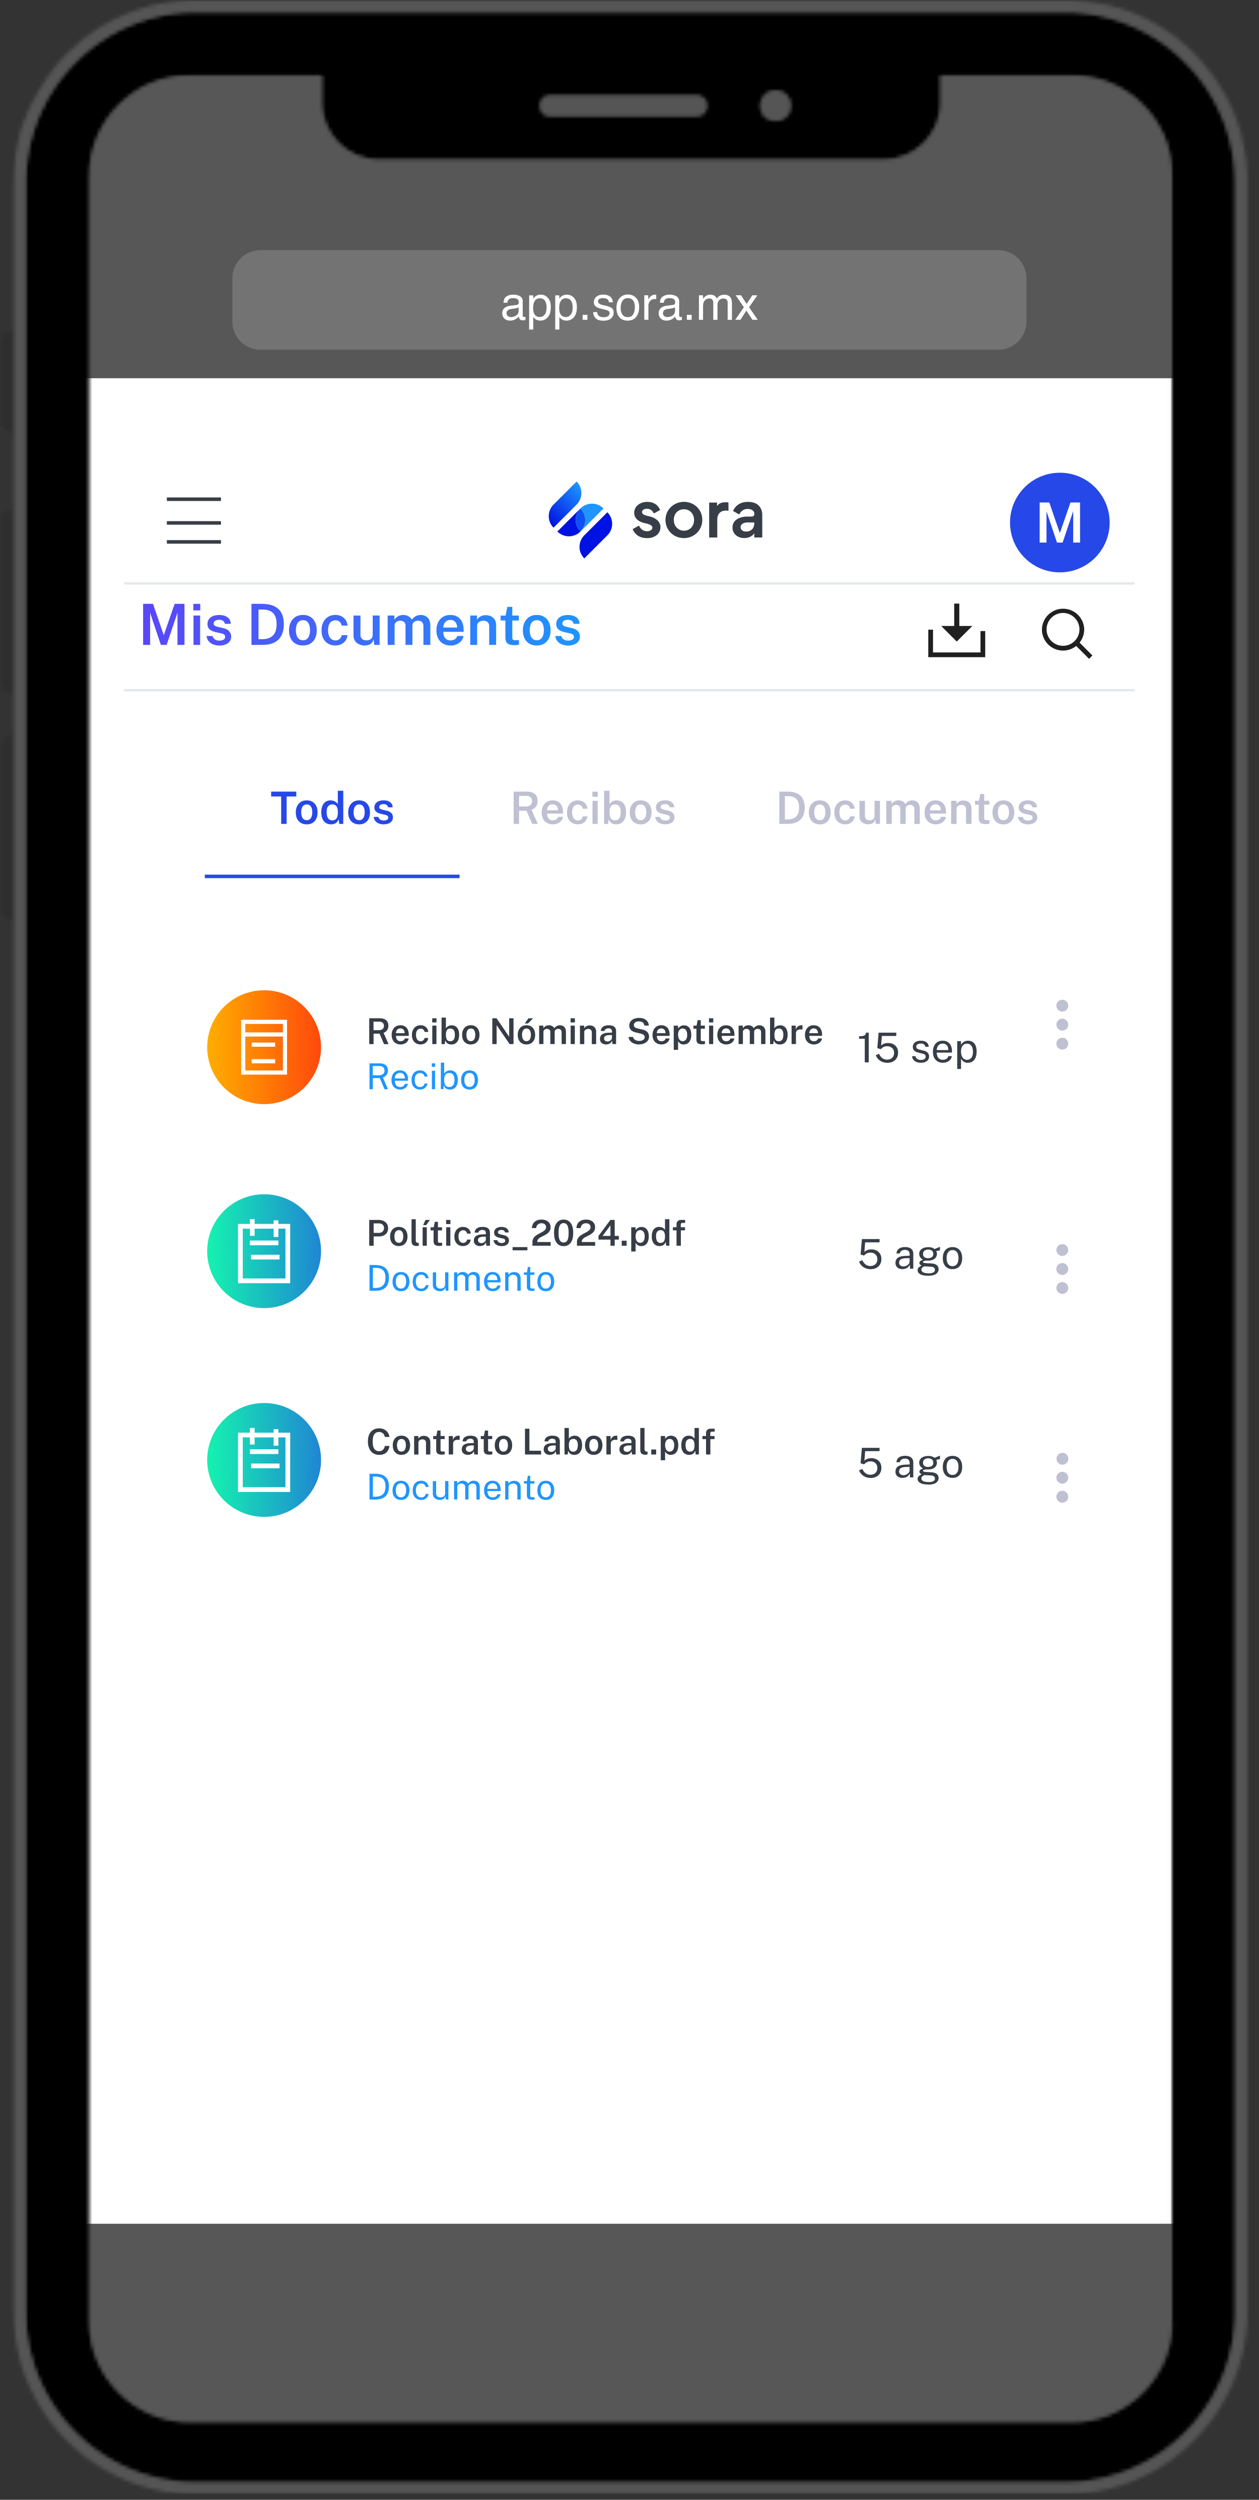 <svg xmlns="http://www.w3.org/2000/svg" width="334" height="663" fill="none"><rect width="100%" height="100%" fill="#333333" stroke="none"/><mask id="a" style="mask-type:luminance" maskUnits="userSpaceOnUse" x="6" y="1" width="324" height="659"><path d="M329.134 1.624H6.484v658.135h322.65V1.624Z" fill="#fff"></path></mask><g mask="url(#a)"><mask id="b" style="mask-type:luminance" maskUnits="userSpaceOnUse" x="6" y="3" width="322" height="656"><path d="M311.141 615.667c0 14.749-11.996 26.749-26.755 26.749H50.422c-14.752 0-26.754-11.993-26.754-26.749V46.687c0-14.75 11.996-26.75 26.755-26.75h34.861v7.297c0 8.268 6.807 15.073 15.076 15.073h134.089c8.269 0 15.076-6.805 15.076-15.073v-7.297h34.7c14.752 0 26.754 11.994 26.754 26.75v568.98h.162ZM145.923 25.287h38.912c1.463 0 2.757 1.132 2.757 2.756 0 1.624-1.294 2.756-2.757 2.756h-38.912c-1.462 0-2.756-1.132-2.756-2.756 0-1.624 1.294-2.756 2.756-2.756Zm59.824-1.293a4.01 4.01 0 0 1 4.05 4.05 4.015 4.015 0 0 1-4.05 4.049 4.015 4.015 0 0 1-4.05-4.05c0-2.264 1.947-4.05 4.05-4.05ZM282.439 3.24H52.047c-24.969 0-45.24 20.268-45.24 45.231v564.601c0 24.964 20.264 45.224 45.233 45.224h230.392c24.969 0 45.233-20.26 45.233-45.224v-564.6c0-24.964-20.264-45.225-45.233-45.225l.007-.007Z" fill="#fff"></path></mask><g mask="url(#b)"><path d="M334 0H0v661.377h334V0Z" fill="#000"></path></g></g><mask id="c" style="mask-type:luminance" maskUnits="userSpaceOnUse" x="22" y="19" width="290" height="625"><path d="M311.296 19.452H22.697v624.096h288.599V19.452Z" fill="#fff"></path></mask><g mask="url(#c)"><mask id="d" style="mask-type:luminance" maskUnits="userSpaceOnUse" x="23" y="19" width="288" height="624"><path d="M284.224 19.938h-34.699v7.297c0 8.267-6.807 15.072-15.076 15.072H100.528c-8.269 0-15.075-6.805-15.075-15.073v-7.297H50.429c-14.752 0-26.754 11.994-26.754 26.75v568.98c0 14.749 11.995 26.749 26.754 26.749h233.802c14.752 0 26.755-11.993 26.755-26.749V46.687c.161-14.75-11.834-26.75-26.755-26.75h-.007Z" fill="#fff"></path></mask><g mask="url(#d)"><mask id="e" style="mask-type:luminance" maskUnits="userSpaceOnUse" x="0" y="0" width="334" height="662"><path d="M334 0H0v661.377h334V0Z" fill="#fff"></path></mask><g mask="url(#e)"><path d="M311.087 19.783H22.873v625.383h288.214V19.783Z" fill="#575757"></path><path d="M264.816 66.34H69.137a7.493 7.493 0 0 0-7.494 7.493v11.441a7.493 7.493 0 0 0 7.494 7.492h195.679a7.494 7.494 0 0 0 7.494-7.492v-11.44a7.494 7.494 0 0 0-7.494-7.493Z" fill="#737373"></path><path d="M137.041 80.874c.249-.034.418-.135.505-.317a.951.951 0 0 0 .075-.418c0-.37-.135-.646-.398-.815-.263-.168-.64-.256-1.139-.256-.573 0-.977.155-1.213.465-.135.168-.222.424-.263.761h-1.017c.02-.801.283-1.36.781-1.677.499-.317 1.079-.472 1.739-.472.761 0 1.388.148 1.86.438.472.29.708.748.708 1.361v3.746c0 .115.02.202.067.276.047.068.142.102.297.102.047 0 .101 0 .161-.007.061 0 .128-.014.196-.027v.808a2.264 2.264 0 0 1-.755.108c-.377 0-.647-.135-.822-.404a1.53 1.53 0 0 1-.189-.6c-.222.29-.546.546-.957.762a2.94 2.94 0 0 1-1.381.323c-.607 0-1.099-.182-1.476-.546-.384-.364-.573-.822-.573-1.374 0-.6.189-1.072.566-1.402.377-.33.869-.539 1.483-.613l1.745-.215v-.007Zm-2.305 2.951c.229.182.506.27.822.27.384 0 .755-.088 1.119-.27.607-.297.91-.775.91-1.449V81.5a1.88 1.88 0 0 1-.519.216 4.38 4.38 0 0 1-.62.121l-.661.088c-.397.054-.694.135-.896.25-.337.188-.505.491-.505.909 0 .316.114.566.343.748l.007-.007ZM140.377 78.334h1.071v.863c.223-.297.459-.526.722-.688.37-.242.801-.364 1.3-.364.741 0 1.368.284 1.88.85.519.565.775 1.374.775 2.418 0 1.415-.37 2.433-1.118 3.04a2.528 2.528 0 0 1-1.645.578c-.492 0-.903-.107-1.24-.323-.195-.121-.411-.33-.653-.626v3.321h-1.092v-9.069Zm4.118 5.1c.336-.424.512-1.064.512-1.913 0-.519-.074-.963-.223-1.334-.283-.714-.802-1.078-1.563-1.078-.762 0-1.281.377-1.564 1.139-.148.404-.222.916-.222 1.543 0 .505.074.93.222 1.28.283.674.802 1.01 1.564 1.01.512 0 .937-.215 1.274-.64v-.006ZM147.298 78.334h1.071v.863c.223-.297.459-.526.722-.688.37-.242.802-.364 1.3-.364.742 0 1.368.284 1.88.85.519.565.775 1.374.775 2.418 0 1.415-.37 2.433-1.118 3.04a2.528 2.528 0 0 1-1.645.578c-.492 0-.903-.107-1.24-.323-.195-.121-.411-.33-.653-.626v3.321h-1.092v-9.069Zm4.111 5.1c.337-.424.512-1.064.512-1.913 0-.519-.074-.963-.222-1.334-.283-.714-.802-1.078-1.564-1.078-.761 0-1.28.377-1.563 1.139-.149.404-.223.916-.223 1.543 0 .505.074.93.223 1.28.283.674.802 1.01 1.563 1.01.512 0 .937-.215 1.274-.64v-.006ZM154.57 83.489h1.267v1.327h-1.267V83.49ZM158.411 82.767c.034.364.128.647.276.836.283.35.768.526 1.463.526.411 0 .775-.088 1.091-.263.317-.175.472-.452.472-.816 0-.276-.128-.491-.377-.64-.162-.087-.479-.195-.951-.31l-.882-.215c-.566-.135-.978-.29-1.247-.458-.479-.297-.714-.708-.714-1.227 0-.613.222-1.111.673-1.496.452-.377 1.052-.572 1.813-.572.991 0 1.712.29 2.15.862.276.364.411.755.398 1.18h-1.031a1.23 1.23 0 0 0-.27-.674c-.256-.283-.701-.432-1.334-.432-.425 0-.742.081-.964.236a.715.715 0 0 0-.324.62c0 .283.142.505.432.68.162.102.411.19.728.27l.734.175c.802.189 1.335.378 1.611.553.424.276.64.72.64 1.32 0 .6-.222 1.079-.667 1.503-.445.418-1.126.633-2.035.633-.978 0-1.672-.222-2.083-.66-.411-.438-.626-.984-.653-1.63h1.051ZM168.695 78.954c.573.56.862 1.381.862 2.466 0 1.085-.256 1.914-.761 2.594-.506.68-1.294 1.024-2.359 1.024-.889 0-1.597-.303-2.116-.91-.526-.606-.782-1.414-.782-2.438 0-1.092.277-1.961.829-2.608.553-.647 1.287-.97 2.217-.97.829 0 1.537.276 2.11.835v.007Zm-.674 4.326c.269-.546.398-1.16.398-1.826 0-.607-.095-1.098-.29-1.482-.304-.6-.829-.897-1.577-.897-.661 0-1.139.256-1.442.762-.304.512-.452 1.125-.452 1.846 0 .72.148 1.267.452 1.731.303.459.775.695 1.428.695.715 0 1.207-.277 1.476-.822l.007-.007ZM170.932 78.307h1.038v1.126c.088-.216.297-.486.627-.802.33-.317.714-.472 1.146-.472h.101c.047 0 .134.014.249.027v1.152c-.067-.013-.128-.02-.182-.027-.054-.006-.115 0-.182 0-.553 0-.977.175-1.267.533a1.86 1.86 0 0 0-.445 1.226v3.74h-1.091v-6.503h.006ZM178.534 80.874c.249-.033.418-.134.506-.316a.968.968 0 0 0 .074-.418c0-.37-.135-.647-.398-.815-.263-.169-.64-.256-1.139-.256-.573 0-.977.155-1.213.465-.135.168-.222.424-.263.76h-1.017c.02-.8.283-1.36.781-1.677.499-.317 1.079-.472 1.739-.472.762 0 1.388.149 1.86.439.472.29.708.747.708 1.36v3.747c0 .114.02.202.067.276.047.067.142.101.297.101.047 0 .101 0 .161-.007.061 0 .128-.013.196-.027v.809a2.284 2.284 0 0 1-.755.108c-.377 0-.647-.135-.822-.405a1.53 1.53 0 0 1-.189-.6c-.222.29-.546.547-.957.762a2.94 2.94 0 0 1-1.381.323c-.607 0-1.099-.181-1.476-.545-.384-.364-.573-.822-.573-1.375 0-.6.189-1.071.566-1.401.377-.33.869-.54 1.483-.613l1.745-.216v-.007Zm-2.305 2.952c.229.181.506.269.822.269.385 0 .755-.088 1.119-.27.607-.296.91-.774.91-1.448V81.5a1.877 1.877 0 0 1-.519.215c-.216.061-.418.095-.62.122l-.66.087c-.398.054-.695.135-.897.25-.337.188-.505.492-.505.91 0 .316.114.565.344.747l.006-.006ZM182.227 83.489h1.267v1.327h-1.267V83.49ZM185.422 78.307h1.078v.924c.256-.317.492-.553.707-.701.358-.25.769-.37 1.227-.37.519 0 .937.127 1.253.383.176.148.344.357.486.647.242-.35.525-.606.855-.775.331-.168.695-.25 1.106-.25.876 0 1.469.318 1.786.95.168.338.256.796.256 1.376v4.332h-1.139v-4.521c0-.431-.108-.728-.324-.89-.215-.161-.478-.242-.795-.242a1.57 1.57 0 0 0-1.112.431c-.31.29-.465.768-.465 1.442v3.787h-1.112v-4.245c0-.445-.054-.762-.155-.964-.168-.303-.478-.458-.93-.458-.411 0-.788.162-1.125.478-.337.317-.506.897-.506 1.739v3.45h-1.091V78.308ZM195.166 78.307h1.416l1.496 2.291 1.509-2.29 1.328.033-2.19 3.14 2.291 3.335h-1.395l-1.617-2.44-1.571 2.44h-1.381l2.291-3.335-2.177-3.167v-.007ZM311.397 100.313H22.556v489.481h288.841V100.313Z" fill="#fff"></path><path d="M174.376 137.97c-.553-.505-1.334-.862-2.392-1.091-1.193-.243-1.652-.559-1.652-1.112 0-.492.647-.835 1.234-.835.856 0 1.462.39 1.873 1.206.007.013.02.027.034.027h.04l1.577-.89s.034-.047.021-.074c-.661-1.408-1.8-2.089-3.478-2.089-1.678 0-3.383 1.072-3.383 2.864 0 .674.216 1.233.667 1.705.634.653 1.604.97 2.312 1.111 1.253.27 1.84.634 1.84 1.146 0 .62-.715.956-1.382.956-.97 0-1.651-.458-2.143-1.441-.007-.014-.02-.027-.034-.027h-.04l-1.597.889s-.034.047-.021.074c.722 1.57 1.982 2.331 3.842 2.331 2.069 0 3.518-1.192 3.518-2.904 0-.943-.519-1.556-.823-1.839l-.013-.007ZM181.452 133.106c-2.749 0-4.906 2.109-4.906 4.804 0 2.695 2.15 4.804 4.893 4.804s4.872-2.122 4.872-4.838c0-2.715-2.136-4.77-4.859-4.77Zm0 7.647c-1.543 0-2.702-1.233-2.702-2.877 0-1.644 1.132-2.809 2.689-2.809 1.556 0 2.689 1.192 2.689 2.843s-1.126 2.843-2.669 2.843h-.007ZM193.212 133.261a2.355 2.355 0 0 0-.512-.054c-1.018 0-1.907.135-2.467 1.024v-.882s-.027-.054-.054-.054h-1.988s-.054.027-.054.054v9.156s.027.054.054.054h2.042s.054-.027.054-.054v-4.642c0-1.577.829-2.446 2.325-2.446.108 0 .411.02.573.047.014 0 .034 0 .047-.013.014-.014.02-.027.02-.041v-2.088s-.013-.048-.04-.054v-.007ZM201.906 135.006c-.567-1.246-1.766-1.9-3.478-1.9-2.345 0-3.437 1.287-3.942 2.365-.014.027 0 .054.02.074l1.563.889a.1.1 0 0 0 .048 0c.013 0 .027-.013.033-.027.438-.916 1.234-1.428 2.231-1.428.842 0 1.745.411 1.745 1.314 0 .472-.276.714-.802.714h-1.132c-1.435 0-3.861.6-3.861 2.85v.101c0 1.59 1.321 2.749 3.14 2.749.539 0 1.847-.128 2.635-1.273v1.064s.027.054.054.054h2.008s.054-.027.054-.054v-5.828c0-.66-.101-1.192-.316-1.671v.007Zm-4.031 5.97c-.835 0-1.401-.479-1.401-1.193 0-.835.997-1.213 1.711-1.213h1.914v.236c0 1.341-.855 2.176-2.224 2.176v-.006Z" fill="#373E47"></path><path d="M146.846 133.834a4.323 4.323 0 0 0 0 6.118l6.12-6.118a4.323 4.323 0 0 0 0-6.118l-6.12 6.118Z" fill="url(#f)"></path><path d="M155.008 141.986a4.321 4.321 0 0 0 0 6.118l6.119-6.118a4.323 4.323 0 0 0 0-6.118l-6.119 6.118Z" fill="url(#g)"></path><path d="M153.99 140.969a4.323 4.323 0 0 0 0-6.118 4.321 4.321 0 0 0 0 6.118Z" fill="#0F52F1"></path><path d="M147.871 140.969a4.324 4.324 0 0 0 6.119 0 4.331 4.331 0 0 1-.128-5.99l.101-.108.014-.014-.115.115-5.991 5.99v.007Z" fill="#0012E3"></path><path d="M153.99 134.851a4.331 4.331 0 0 1 .128 5.99s-.067.074-.081.081a1.285 1.285 0 0 0-.034.033l.115-.114 5.991-5.99a4.324 4.324 0 0 0-6.119 0Z" fill="#1E95FF"></path><path d="M281.165 151.803c7.299 0 13.215-5.915 13.215-13.213 0-7.297-5.916-13.213-13.215-13.213-7.299 0-13.216 5.916-13.216 13.213 0 7.298 5.917 13.213 13.216 13.213Z" fill="#2648E8"></path><path d="M275.814 143.906v-10.632h2.561l2.79 8.126 2.817-8.126h2.547v10.632h-1.819v-8.341l-2.804 8.341h-1.496l-2.783-8.287v8.287h-1.82.007Z" fill="#fff"></path><path d="M58.624 131.934H44.263v.943h14.361v-.943ZM58.624 138.22H44.263v.943h14.361v-.943ZM58.624 143.253H44.263v.943h14.361v-.943Z" fill="#373E47"></path><path d="M37.968 171.046v-10.895h2.622l2.857 8.328 2.885-8.328h2.608v10.895h-1.86v-8.543l-2.871 8.543h-1.53l-2.85-8.496v8.496h-1.86Z" fill="url(#h)"></path><path d="M51.298 161.89v-1.732h1.82v1.732h-1.82Zm.034 9.156v-7.795h1.76v7.795h-1.76Z" fill="url(#i)"></path><path d="M58.172 171.202a4.505 4.505 0 0 1-1.543-.263 2.937 2.937 0 0 1-1.22-.815c-.33-.371-.539-.849-.62-1.442H56.4c.068.283.196.518.37.7.176.182.392.31.634.398.243.087.499.121.755.121.465 0 .842-.081 1.132-.242a.81.81 0 0 0 .431-.748c0-.25-.08-.445-.235-.586-.162-.149-.418-.256-.775-.331l-1.476-.337c-.66-.148-1.193-.384-1.59-.72-.398-.337-.6-.809-.6-1.422 0-.465.107-.876.343-1.233.236-.364.586-.647 1.058-.856.465-.209 1.045-.31 1.725-.31.91 0 1.638.202 2.19.607.553.404.836.983.85 1.731h-1.564a1.173 1.173 0 0 0-.471-.788c-.263-.189-.6-.283-1.018-.283-.418 0-.788.081-1.065.249-.276.169-.418.418-.418.762 0 .235.108.424.317.559.209.135.526.249.95.343l1.402.337c.404.101.735.236.99.405.257.168.459.357.6.559.142.202.243.411.304.626.06.216.087.411.087.593 0 .506-.128.93-.39 1.287-.257.357-.62.627-1.092.816-.472.188-1.025.289-1.672.289v-.006Z" fill="url(#j)"></path><path d="M66.711 171.046v-10.895h2.116c.317 0 .586 0 .816.014 1.327.027 2.405.249 3.234.68.83.432 1.443 1.038 1.833 1.833.391.795.587 1.745.587 2.857s-.21 2.156-.62 2.978c-.411.822-1.045 1.449-1.9 1.88-.857.431-1.935.653-3.249.653h-2.817Zm1.86-1.516h.99c.749 0 1.41-.128 1.982-.39.573-.256 1.024-.681 1.348-1.26.323-.58.485-1.361.485-2.338 0-.977-.148-1.698-.452-2.271a2.697 2.697 0 0 0-1.293-1.233c-.56-.256-1.234-.377-2.022-.377h-1.031v7.869h-.007Z" fill="url(#k)"></path><path d="M80.371 171.201c-.741 0-1.395-.161-1.947-.478a3.22 3.22 0 0 1-1.288-1.375c-.303-.599-.458-1.313-.458-2.156 0-.842.148-1.529.445-2.142a3.408 3.408 0 0 1 1.267-1.435c.553-.344 1.206-.512 1.981-.512.775 0 1.389.161 1.934.491.546.331.97.795 1.267 1.402.297.606.452 1.341.452 2.19 0 .788-.142 1.482-.425 2.082a3.31 3.31 0 0 1-1.246 1.415c-.546.343-1.213.512-1.995.512l.013.006Zm.014-1.394c.424 0 .768-.115 1.044-.344.277-.229.479-.546.614-.95.134-.404.202-.862.202-1.375 0-.478-.06-.916-.182-1.32-.121-.404-.317-.728-.593-.97-.276-.243-.634-.364-1.092-.364-.424 0-.782.114-1.058.337-.276.222-.485.532-.62.936a4.35 4.35 0 0 0-.202 1.381c0 .472.06.91.182 1.314.121.405.316.728.593.977.276.25.647.371 1.112.371v.007Z" fill="url(#l)"></path><path d="M88.984 171.201c-.714 0-1.348-.155-1.9-.471a3.305 3.305 0 0 1-1.308-1.375c-.317-.6-.472-1.327-.472-2.176 0-.849.149-1.516.452-2.129a3.42 3.42 0 0 1 1.274-1.435c.552-.344 1.206-.519 1.96-.519.607 0 1.146.121 1.605.364a2.9 2.9 0 0 1 1.112 1.003c.276.432.444.91.498 1.456h-1.563a1.85 1.85 0 0 0-.263-.674 1.552 1.552 0 0 0-.546-.519c-.229-.135-.505-.202-.836-.202-.586 0-1.064.216-1.421.647-.364.431-.546 1.098-.546 1.988 0 .822.175 1.482.519 1.967.343.485.835.728 1.482.728.324 0 .6-.074.83-.216a1.712 1.712 0 0 0 .794-1.179h1.523a2.893 2.893 0 0 1-.492 1.408 2.945 2.945 0 0 1-1.118.97c-.465.236-.991.351-1.59.351l.006.013Z" fill="url(#m)"></path><path d="M96.76 171.202a3.56 3.56 0 0 1-1.104-.169 3.006 3.006 0 0 1-.957-.498 2.35 2.35 0 0 1-.667-.809c-.169-.323-.25-.694-.25-1.125v-5.343h1.84v5.134c0 .424.135.768.404 1.038.27.269.674.404 1.22.404.492 0 .89-.128 1.186-.391.297-.256.445-.633.445-1.118v-5.074h1.826v7.796h-1.408l-.202-1.523c-.095.424-.263.761-.499 1.004a2.016 2.016 0 0 1-.836.519 3.226 3.226 0 0 1-.984.148l-.013.007Z" fill="url(#n)"></path><path d="M102.84 171.046v-7.795h1.786v1.118a3.07 3.07 0 0 1 .923-.889c.391-.249.883-.377 1.489-.377a2.671 2.671 0 0 1 1.631.566c.243.188.438.417.586.694.25-.364.573-.668.984-.903.411-.236.87-.357 1.382-.357.283 0 .573.047.869.134.297.088.573.243.822.452.25.209.452.498.614.862.155.364.236.822.236 1.368v5.127h-1.834v-4.905c0-.384-.067-.687-.202-.909a1.134 1.134 0 0 0-.525-.472 1.671 1.671 0 0 0-.681-.141c-.216 0-.438.04-.674.128a1.378 1.378 0 0 0-.593.424c-.162.195-.243.458-.243.788v5.087h-1.833v-5.201c0-.27-.067-.499-.209-.681a1.335 1.335 0 0 0-.532-.411 1.615 1.615 0 0 0-.654-.141c-.222 0-.458.047-.687.141a1.412 1.412 0 0 0-.586.438c-.155.196-.236.452-.236.762v5.087h-1.833v.006Z" fill="url(#o)"></path><path d="M119.573 171.201c-.748 0-1.408-.161-1.981-.478a3.31 3.31 0 0 1-1.335-1.368c-.316-.593-.478-1.3-.478-2.115 0-.816.141-1.51.431-2.129.29-.62.708-1.112 1.26-1.469.553-.357 1.214-.533 1.995-.533.782 0 1.415.162 1.934.492.526.33.924.782 1.193 1.368.27.586.405 1.267.405 2.055v.559h-5.392c0 .445.068.836.209 1.173.148.343.364.606.647.801.283.196.64.29 1.065.29.424 0 .809-.094 1.125-.29.317-.195.533-.485.634-.882h1.671a2.603 2.603 0 0 1-.647 1.381c-.337.377-.755.66-1.233.862a3.862 3.862 0 0 1-1.516.297l.013-.014Zm-1.968-4.763h3.666c0-.377-.067-.714-.202-1.024a1.614 1.614 0 0 0-.6-.721c-.262-.175-.599-.27-1.01-.27-.412 0-.742.101-1.018.297a1.895 1.895 0 0 0-.627.754 2.267 2.267 0 0 0-.209.964Z" fill="url(#p)"></path><path d="M124.749 171.046v-7.795h1.792v1.118a2.44 2.44 0 0 1 .492-.579c.209-.189.465-.337.775-.452a3.11 3.11 0 0 1 1.079-.175c.485 0 .93.094 1.347.283.418.189.748.492 1.005.896.256.404.377.93.377 1.577v5.127h-1.84v-4.905c0-.512-.141-.896-.424-1.138-.283-.25-.634-.371-1.065-.371-.29 0-.566.047-.829.148a1.556 1.556 0 0 0-.64.445c-.169.195-.243.445-.243.741v5.087h-1.833l.007-.007Z" fill="url(#q)"></path><path d="M136.414 171.107c-.62 0-1.098-.081-1.435-.243a1.417 1.417 0 0 1-.708-.694 2.75 2.75 0 0 1-.195-1.078v-4.534h-1.267v-1.294h1.321l.458-2.311h1.321v2.304h1.738v1.308h-1.738v4.467c.007.229.033.397.087.512a.4.4 0 0 0 .256.209c.122.033.277.047.472.047h.964v1.159c-.108.04-.263.074-.465.108a5.295 5.295 0 0 1-.809.047v-.007Z" fill="url(#r)"></path><path d="M142.412 171.201c-.741 0-1.395-.161-1.948-.478a3.227 3.227 0 0 1-1.287-1.375c-.303-.599-.458-1.313-.458-2.156 0-.842.148-1.529.445-2.142a3.404 3.404 0 0 1 1.267-1.435c.552-.344 1.206-.512 1.981-.512.775 0 1.388.161 1.934.491.546.331.971.795 1.267 1.402.297.606.452 1.341.452 2.19 0 .788-.142 1.482-.425 2.082a3.309 3.309 0 0 1-1.247 1.415c-.545.343-1.213.512-1.994.512l.013.006Zm.007-1.394c.424 0 .768-.115 1.044-.344.277-.229.479-.546.614-.95.134-.404.202-.862.202-1.375 0-.478-.061-.916-.182-1.32s-.317-.728-.593-.97c-.276-.243-.634-.364-1.092-.364-.424 0-.782.114-1.058.337-.276.222-.485.532-.62.936a4.344 4.344 0 0 0-.202 1.381c0 .472.061.91.182 1.314.121.405.317.728.593.977.276.25.647.371 1.112.371v.007Z" fill="url(#s)"></path><path d="M150.695 171.202a4.508 4.508 0 0 1-1.544-.263 2.943 2.943 0 0 1-1.22-.815c-.33-.371-.539-.849-.62-1.442h1.611a1.5 1.5 0 0 0 .371.7c.175.182.391.31.633.398.243.087.499.121.755.121.465 0 .842-.081 1.132-.242a.81.81 0 0 0 .432-.748c0-.25-.081-.445-.236-.586-.162-.149-.418-.256-.775-.331l-1.476-.337c-.661-.148-1.193-.384-1.591-.72-.397-.337-.599-.809-.599-1.422 0-.465.107-.876.343-1.233.236-.364.587-.647 1.058-.856.465-.209 1.045-.31 1.726-.31.909 0 1.637.202 2.19.607.552.404.835.983.849 1.731h-1.564a1.173 1.173 0 0 0-.471-.788c-.263-.189-.6-.283-1.018-.283-.418 0-.788.081-1.065.249-.276.169-.418.418-.418.762 0 .235.108.424.317.559.209.135.526.249.95.343l1.402.337c.404.101.735.236.991.405.256.168.458.357.6.559.141.202.242.411.303.626.061.216.087.411.087.593 0 .506-.128.93-.39 1.287-.256.357-.62.627-1.092.816-.472.188-1.025.289-1.671.289v-.006Z" fill="url(#t)"></path><path d="M301.018 154.424H32.941v.627h268.077v-.627ZM301.018 182.736H32.941v.627h268.077v-.627Z" fill="#E4E8EB"></path><path d="M254.498 166.02v-5.936h-1.361v5.936h-3.451l4.131 4.13 4.131-4.13h-3.45Z" fill="#202020"></path><path d="M261.372 174.301h-15.109v-7.297h1.26v6.037h12.589v-5.667h1.26v6.927Z" fill="#202020"></path><path d="M74.59 218.514v-7.263h-2.663v-1.294h6.679v1.294h-2.568v7.263H74.589ZM81.369 218.635c-.587 0-1.092-.128-1.53-.377a2.604 2.604 0 0 1-1.011-1.078c-.236-.472-.357-1.031-.357-1.691 0-.66.114-1.199.35-1.678.236-.478.566-.855.998-1.125.431-.27.95-.404 1.556-.404.607 0 1.092.128 1.523.384.432.256.762.626.998 1.098.236.472.35 1.051.35 1.725 0 .62-.114 1.166-.337 1.637a2.57 2.57 0 0 1-.977 1.112c-.431.269-.95.404-1.563.404v-.007Zm.006-1.098c.33 0 .607-.087.823-.269a1.65 1.65 0 0 0 .485-.748c.108-.317.161-.674.161-1.078a3.61 3.61 0 0 0-.141-1.038 1.615 1.615 0 0 0-.465-.761c-.216-.189-.499-.29-.856-.29-.337 0-.613.088-.829.263a1.519 1.519 0 0 0-.485.734 3.343 3.343 0 0 0-.162 1.085c0 .371.047.714.142 1.031.094.317.25.573.465.768.215.195.505.29.87.29l-.008.013ZM87.838 218.635c-.808 0-1.442-.276-1.907-.835-.465-.559-.694-1.348-.694-2.372 0-.64.094-1.192.283-1.664.189-.472.465-.835.829-1.092.37-.256.822-.39 1.355-.39.249 0 .485.033.687.094a2.268 2.268 0 0 1 .964.566c.114.115.202.236.263.357v-3.571h1.448v8.793h-1.064l-.162-1.253a2.793 2.793 0 0 1-.216.458 1.74 1.74 0 0 1-.37.444c-.156.142-.35.25-.587.337a2.399 2.399 0 0 1-.842.128h.013Zm.297-1.064c.519 0 .896-.169 1.132-.505.236-.337.357-.897.357-1.678 0-.445-.06-.822-.161-1.125-.102-.304-.263-.533-.479-.688-.216-.155-.492-.229-.836-.229-.431 0-.788.162-1.071.479-.283.316-.418.842-.418 1.563s.128 1.26.384 1.63c.256.371.62.553 1.085.553h.007ZM95.272 218.635c-.587 0-1.092-.128-1.53-.377a2.604 2.604 0 0 1-1.011-1.078c-.236-.472-.357-1.031-.357-1.691 0-.66.114-1.199.35-1.678.236-.478.566-.855.998-1.125.43-.27.95-.404 1.556-.404.607 0 1.092.128 1.523.384.432.256.762.626.998 1.098.236.472.35 1.051.35 1.725 0 .62-.114 1.166-.337 1.637a2.571 2.571 0 0 1-.977 1.112c-.431.269-.95.404-1.563.404v-.007Zm.006-1.098c.33 0 .607-.087.822-.269a1.65 1.65 0 0 0 .486-.748c.108-.317.162-.674.162-1.078 0-.378-.048-.721-.142-1.038a1.617 1.617 0 0 0-.465-.761c-.216-.189-.499-.29-.856-.29-.337 0-.613.088-.829.263a1.517 1.517 0 0 0-.485.734 3.34 3.34 0 0 0-.162 1.085c0 .371.047.714.142 1.031.094.317.25.573.465.768.215.195.505.29.87.29l-.008.013ZM101.775 218.635c-.425 0-.829-.067-1.213-.202a2.238 2.238 0 0 1-.957-.64c-.256-.29-.418-.667-.485-1.132h1.267c.054.223.155.411.289.553.142.141.304.242.499.31.196.067.391.094.593.094.364 0 .661-.061.89-.189a.623.623 0 0 0 .337-.586.592.592 0 0 0-.189-.465c-.128-.114-.33-.202-.607-.263l-1.159-.269c-.519-.115-.936-.303-1.246-.566-.31-.263-.472-.64-.472-1.119 0-.363.087-.687.27-.97.188-.283.464-.505.828-.674.364-.168.816-.242 1.355-.242.714 0 1.287.162 1.718.478.432.317.654.768.668 1.361h-1.227a.916.916 0 0 0-.371-.62c-.202-.148-.471-.222-.802-.222-.33 0-.62.067-.835.196-.216.128-.324.33-.324.599 0 .182.081.33.243.438.162.108.411.196.748.27l1.098.269c.317.081.573.189.775.317.203.135.358.283.472.438.115.155.189.323.236.492.047.168.067.323.067.465 0 .397-.101.727-.303 1.01a1.943 1.943 0 0 1-.856.64c-.37.149-.808.223-1.314.223l.007.006Z" fill="#2648E8"></path><path d="M136.266 218.514v-8.557h3.477c.654 0 1.193.101 1.618.303.424.202.741.492.943.856.202.364.31.802.31 1.294 0 .458-.074.842-.222 1.152-.148.31-.344.559-.586.754a3.222 3.222 0 0 1-.769.479l1.631 3.719h-1.503l-1.476-3.477h-1.988v3.477h-1.435Zm1.442-4.615h1.712c.546 0 .97-.128 1.274-.378.303-.249.458-.606.458-1.051 0-.444-.142-.781-.425-1.024-.283-.242-.66-.364-1.125-.364h-1.894v2.817ZM146.678 218.635c-.586 0-1.105-.128-1.557-.377a2.616 2.616 0 0 1-1.044-1.071c-.25-.465-.378-1.018-.378-1.664 0-.647.115-1.186.344-1.671a2.75 2.75 0 0 1 .991-1.153c.431-.283.957-.417 1.563-.417.607 0 1.112.128 1.523.384.411.256.721.613.937 1.071.216.458.317.997.317 1.61v.438h-4.233c0 .351.054.654.169.923.115.27.283.479.512.634.229.155.506.229.836.229.33 0 .633-.074.883-.229.249-.155.417-.384.498-.694h1.314a2.164 2.164 0 0 1-.505 1.085 2.603 2.603 0 0 1-.97.673 3.109 3.109 0 0 1-1.193.229h-.007Zm-1.543-3.739h2.877a2.03 2.03 0 0 0-.155-.802 1.29 1.29 0 0 0-.471-.566c-.209-.141-.472-.209-.796-.209-.323 0-.579.074-.802.229a1.461 1.461 0 0 0-.492.593 1.853 1.853 0 0 0-.168.755h.007ZM153.316 218.635c-.559 0-1.058-.121-1.496-.37a2.547 2.547 0 0 1-1.024-1.078c-.25-.472-.371-1.038-.371-1.705s.115-1.192.35-1.671c.236-.478.567-.855.998-1.125.431-.27.943-.404 1.543-.404.479 0 .896.094 1.26.283.364.188.654.451.87.788.222.337.35.714.391 1.145h-1.227a1.45 1.45 0 0 0-.209-.532 1.269 1.269 0 0 0-.431-.411c-.182-.108-.398-.155-.654-.155-.458 0-.836.169-1.119.512-.283.337-.424.863-.424 1.563 0 .647.135 1.159.404 1.543.27.384.661.573 1.166.573.249 0 .472-.054.654-.168.182-.115.323-.25.431-.418a1.29 1.29 0 0 0 .195-.505h1.193a2.211 2.211 0 0 1-.384 1.105 2.286 2.286 0 0 1-.876.761 2.76 2.76 0 0 1-1.247.276l.007-.007ZM157.151 211.325v-1.361h1.428v1.361h-1.428Zm.027 7.189v-6.118h1.381v6.118h-1.381ZM163.492 218.635c-.33 0-.606-.04-.842-.128a1.939 1.939 0 0 1-.586-.337 1.71 1.71 0 0 1-.371-.444 2.46 2.46 0 0 1-.209-.458l-.169 1.253h-1.058v-8.793h1.443v3.571c.06-.121.148-.236.262-.357.115-.121.25-.229.412-.323.161-.102.343-.176.552-.243.209-.061.438-.094.688-.094.761 0 1.361.269 1.806.808.444.539.66 1.321.66 2.338 0 .64-.094 1.206-.29 1.685-.195.478-.485.855-.869 1.118-.384.27-.863.398-1.435.398l.006.006Zm-.296-1.064c.431 0 .781-.169 1.058-.512.276-.344.418-.903.418-1.671 0-.674-.128-1.179-.391-1.523-.263-.344-.627-.519-1.099-.519-.337 0-.613.074-.829.229-.215.155-.377.384-.478.688-.108.303-.162.68-.162 1.125 0 .781.121 1.341.357 1.678.236.336.62.505 1.132.505h-.006ZM169.969 218.635c-.587 0-1.092-.128-1.53-.377a2.602 2.602 0 0 1-1.011-1.078c-.236-.472-.357-1.031-.357-1.691 0-.66.114-1.199.35-1.678.236-.478.566-.855.998-1.125.431-.27.95-.404 1.556-.404.607 0 1.092.128 1.523.384.432.256.762.626.998 1.098.236.472.35 1.051.35 1.725 0 .62-.114 1.166-.337 1.637a2.57 2.57 0 0 1-.977 1.112c-.431.269-.95.404-1.563.404v-.007Zm.006-1.098c.331 0 .607-.087.823-.269.215-.182.377-.432.485-.748.108-.317.161-.674.161-1.078 0-.378-.047-.721-.141-1.038a1.61 1.61 0 0 0-.465-.761c-.216-.189-.499-.29-.856-.29-.337 0-.613.088-.829.263a1.515 1.515 0 0 0-.485.734 3.337 3.337 0 0 0-.162 1.085c0 .371.047.714.142 1.031.094.317.249.573.465.768.215.195.505.29.869.29l-.007.013ZM176.472 218.635c-.425 0-.829-.067-1.213-.202a2.237 2.237 0 0 1-.957-.64c-.256-.29-.418-.667-.485-1.132h1.267c.054.223.155.411.289.553.142.141.304.242.499.31.196.067.391.094.593.094.364 0 .661-.061.89-.189a.623.623 0 0 0 .337-.586.592.592 0 0 0-.189-.465c-.128-.114-.33-.202-.607-.263l-1.159-.269c-.519-.115-.936-.303-1.246-.566-.31-.263-.472-.64-.472-1.119 0-.363.087-.687.269-.97.189-.283.465-.505.829-.674.364-.168.816-.242 1.355-.242.714 0 1.287.162 1.718.478.432.317.654.768.668 1.361h-1.227a.916.916 0 0 0-.371-.62c-.202-.148-.471-.222-.802-.222-.33 0-.62.067-.835.196-.216.128-.324.33-.324.599 0 .182.081.33.243.438.162.108.411.196.748.27l1.098.269c.317.081.573.189.775.317.203.135.358.283.472.438.115.155.189.323.236.492.047.168.067.323.067.465 0 .397-.101.727-.303 1.01a1.943 1.943 0 0 1-.856.64c-.37.149-.808.223-1.314.223l.007.006ZM206.751 218.514v-8.557h1.658c.249 0 .458 0 .64.007 1.045.02 1.887.195 2.541.539.653.337 1.132.815 1.435 1.435.303.62.458 1.368.458 2.244 0 .876-.161 1.698-.485 2.338a3.287 3.287 0 0 1-1.489 1.475c-.667.344-1.516.512-2.548.512h-2.21v.007Zm1.462-1.186h.775c.587 0 1.106-.101 1.557-.303a2.24 2.24 0 0 0 1.058-.99c.256-.459.384-1.072.384-1.833 0-.762-.121-1.334-.357-1.779a2.147 2.147 0 0 0-1.017-.97c-.445-.202-.971-.297-1.584-.297h-.809v6.179l-.007-.007ZM217.48 218.635c-.587 0-1.092-.128-1.53-.377a2.609 2.609 0 0 1-1.011-1.078c-.236-.472-.357-1.031-.357-1.691 0-.66.114-1.199.35-1.678.236-.478.566-.855.998-1.125.431-.27.95-.404 1.556-.404.607 0 1.092.128 1.524.384.431.256.761.626.997 1.098.236.472.35 1.051.35 1.725 0 .62-.114 1.166-.337 1.637a2.564 2.564 0 0 1-.977 1.112c-.431.269-.95.404-1.563.404v-.007Zm.006-1.098c.331 0 .607-.087.823-.269.215-.182.377-.432.485-.748.108-.317.162-.674.162-1.078 0-.378-.048-.721-.142-1.038a1.61 1.61 0 0 0-.465-.761c-.216-.189-.499-.29-.856-.29-.337 0-.613.088-.829.263a1.522 1.522 0 0 0-.485.734 3.337 3.337 0 0 0-.162 1.085c0 .371.048.714.142 1.031.094.317.249.573.465.768.216.195.505.29.869.29l-.007.013ZM224.239 218.635c-.559 0-1.058-.121-1.496-.37a2.547 2.547 0 0 1-1.024-1.078c-.25-.472-.371-1.038-.371-1.705s.115-1.192.35-1.671c.236-.478.567-.855.998-1.125.431-.27.943-.404 1.543-.404.479 0 .896.094 1.26.283.364.188.654.451.87.788.222.337.35.714.391 1.145h-1.227a1.45 1.45 0 0 0-.209-.532 1.269 1.269 0 0 0-.431-.411c-.182-.108-.398-.155-.654-.155-.458 0-.836.169-1.119.512-.283.337-.424.863-.424 1.563 0 .647.135 1.159.404 1.543.27.384.661.573 1.166.573.249 0 .472-.054.654-.168.182-.115.323-.25.431-.418.108-.168.169-.337.196-.505h1.192a2.211 2.211 0 0 1-.384 1.105 2.286 2.286 0 0 1-.876.761 2.76 2.76 0 0 1-1.247.276l.007-.007ZM230.352 218.635c-.304 0-.587-.047-.87-.135a2.48 2.48 0 0 1-.748-.39 1.844 1.844 0 0 1-.525-.634 1.9 1.9 0 0 1-.196-.882v-4.198h1.442v4.029c0 .33.108.607.317.815.209.216.532.317.957.317.384 0 .694-.101.93-.303.236-.202.35-.499.35-.876v-3.982h1.436v6.118h-1.105l-.162-1.193c-.074.337-.209.6-.391.789a1.623 1.623 0 0 1-.654.404 2.478 2.478 0 0 1-.775.121h-.006ZM235.123 218.514v-6.118h1.402v.876a2.43 2.43 0 0 1 .727-.701c.31-.202.695-.296 1.173-.296.216 0 .438.04.66.114.223.075.432.182.62.331.189.148.344.33.459.545a2.24 2.24 0 0 1 .775-.707c.323-.189.68-.276 1.085-.276.222 0 .451.033.68.107.23.075.452.189.647.358.196.168.358.39.479.68.121.29.182.647.182 1.071v4.023h-1.436v-3.854c0-.303-.054-.539-.161-.714a.902.902 0 0 0-.411-.371 1.313 1.313 0 0 0-.54-.108c-.168 0-.343.034-.532.101a1.08 1.08 0 0 0-.465.33c-.128.155-.195.364-.195.62v3.996h-1.436v-4.083a.818.818 0 0 0-.168-.533 1.054 1.054 0 0 0-.418-.323 1.253 1.253 0 0 0-.512-.108c-.176 0-.358.041-.539.115a1.105 1.105 0 0 0-.459.343c-.121.155-.182.351-.182.6v3.996h-1.435v-.014ZM248.264 218.635c-.586 0-1.105-.128-1.557-.377a2.622 2.622 0 0 1-1.044-1.071c-.249-.465-.377-1.018-.377-1.664 0-.647.114-1.186.343-1.671.229-.485.56-.87.991-1.153.431-.283.957-.417 1.563-.417.607 0 1.112.128 1.523.384.412.256.722.613.937 1.071.216.458.317.997.317 1.61v.438h-4.232c0 .351.054.654.168.923.115.27.283.479.512.634.229.155.506.229.836.229.33 0 .634-.074.883-.229.249-.155.418-.384.499-.694h1.314a2.165 2.165 0 0 1-.506 1.085 2.603 2.603 0 0 1-.97.673 3.109 3.109 0 0 1-1.193.229h-.007Zm-1.55-3.739h2.878a2.03 2.03 0 0 0-.155-.802 1.3 1.3 0 0 0-.472-.566c-.209-.141-.472-.209-.795-.209-.324 0-.58.074-.802.229a1.453 1.453 0 0 0-.492.593 1.838 1.838 0 0 0-.169.755h.007ZM252.328 218.514v-6.118h1.408v.876c.095-.155.223-.31.391-.458.162-.149.364-.263.607-.357.242-.088.526-.135.849-.135.377 0 .728.074 1.058.222.33.148.586.384.789.708.202.316.296.734.296 1.239v4.023h-1.442v-3.854c0-.404-.108-.701-.33-.896-.223-.196-.499-.29-.836-.29-.229 0-.445.04-.654.114-.202.075-.37.196-.498.351a.891.891 0 0 0-.196.586v3.996h-1.435l-.007-.007ZM261.487 218.561c-.486 0-.863-.06-1.126-.195a1.071 1.071 0 0 1-.553-.546 2.149 2.149 0 0 1-.155-.849v-3.564h-.997v-1.017h1.038l.364-1.82h1.038v1.813h1.368v1.024h-1.368v3.51c0 .182.027.317.067.398a.3.3 0 0 0 .202.168c.095.027.216.041.371.041h.755v.909a1.788 1.788 0 0 1-.364.088 3.99 3.99 0 0 1-.634.04h-.006ZM266.197 218.635c-.586 0-1.092-.128-1.53-.377a2.6 2.6 0 0 1-1.01-1.078c-.236-.472-.358-1.031-.358-1.691 0-.66.115-1.199.351-1.678.236-.478.566-.855.997-1.125.432-.27.95-.404 1.557-.404.606 0 1.092.128 1.523.384.431.256.762.626.997 1.098.236.472.351 1.051.351 1.725 0 .62-.115 1.166-.337 1.637a2.576 2.576 0 0 1-.977 1.112c-.432.269-.951.404-1.564.404v-.007Zm.007-1.098c.33 0 .606-.087.822-.269a1.64 1.64 0 0 0 .485-.748c.108-.317.162-.674.162-1.078 0-.378-.047-.721-.141-1.038a1.626 1.626 0 0 0-.465-.761c-.216-.189-.499-.29-.856-.29-.337 0-.614.088-.829.263a1.515 1.515 0 0 0-.485.734 3.337 3.337 0 0 0-.162 1.085c0 .371.047.714.141 1.031.095.317.25.573.465.768.216.195.506.29.87.29l-.007.013ZM272.707 218.635c-.424 0-.829-.067-1.213-.202a2.237 2.237 0 0 1-.957-.64c-.256-.29-.418-.667-.485-1.132h1.267c.054.223.155.411.29.553.141.141.303.242.498.31.196.067.391.094.593.094.364 0 .661-.061.89-.189a.623.623 0 0 0 .337-.586.592.592 0 0 0-.189-.465c-.128-.114-.33-.202-.606-.263l-1.159-.269c-.519-.115-.937-.303-1.247-.566-.31-.263-.472-.64-.472-1.119 0-.363.088-.687.27-.97.188-.283.465-.505.829-.674.364-.168.815-.242 1.354-.242.715 0 1.287.162 1.719.478.431.317.653.768.667 1.361h-1.227a.919.919 0 0 0-.37-.62c-.202-.148-.472-.222-.802-.222-.33 0-.62.067-.836.196-.216.128-.323.33-.323.599 0 .182.08.33.242.438.162.108.411.196.748.27l1.099.269c.316.081.573.189.775.317.202.135.357.283.472.438.114.155.188.323.235.492.048.168.068.323.068.465 0 .397-.101.727-.303 1.01a1.949 1.949 0 0 1-.856.64c-.371.149-.809.223-1.315.223l.007.006Z" fill="#BFC0D2"></path><path d="M97.954 330.395v-6.845h2.426c.492 0 .937.087 1.321.256.391.168.694.418.923.748.222.33.337.734.337 1.213 0 .451-.101.835-.303 1.158a1.984 1.984 0 0 1-.849.742 3.014 3.014 0 0 1-1.274.256h-1.409v2.479h-1.172v-.007Zm1.159-3.402h1.395c.398 0 .728-.121.984-.357.256-.243.384-.553.384-.937s-.135-.694-.398-.909c-.262-.216-.599-.324-.997-.324H99.12V327l-.007-.007ZM105.812 330.49c-.465 0-.876-.101-1.22-.303a2.053 2.053 0 0 1-.809-.863c-.189-.377-.29-.829-.29-1.354 0-.526.095-.957.277-1.348.182-.391.451-.687.795-.903.344-.215.761-.323 1.24-.323.478 0 .869.101 1.22.31.35.209.613.499.795.883.189.384.283.842.283 1.374 0 .499-.088.93-.27 1.307a2.048 2.048 0 0 1-.781.89c-.344.215-.762.323-1.254.323l.014.007Zm.006-.876a.99.99 0 0 0 .654-.216c.175-.148.303-.343.384-.599.081-.256.128-.539.128-.863 0-.296-.04-.573-.114-.829a1.248 1.248 0 0 0-.371-.606c-.175-.155-.398-.229-.681-.229-.269 0-.492.067-.667.209a1.273 1.273 0 0 0-.391.586 2.637 2.637 0 0 0-.128.869c0 .297.041.573.115.829.074.256.202.458.371.613.175.155.404.236.694.236h.006ZM110.576 330.47c-.316 0-.566-.041-.755-.122a.945.945 0 0 1-.424-.316 1.08 1.08 0 0 1-.182-.445 3.206 3.206 0 0 1-.041-.512v-5.714h1.126v5.579c0 .209.04.378.128.492.088.115.229.182.425.202h.249v.735a3.62 3.62 0 0 1-.263.067c-.088.02-.175.027-.256.027l-.007.007ZM112.12 330.396v-4.899h1.105v4.899h-1.105Zm.93-5.465h-.796l.627-1.374h1.173l-1.004 1.374ZM116.493 330.436c-.391 0-.687-.054-.903-.155a.857.857 0 0 1-.445-.438 1.737 1.737 0 0 1-.121-.674v-2.85h-.795v-.815h.829l.29-1.456h.829v1.449h1.091v.822h-1.091v2.81c0 .148.02.249.053.316a.249.249 0 0 0 .162.135c.074.02.175.034.297.034h.606v.727a1.4 1.4 0 0 1-.29.068c-.128.02-.296.034-.512.034v-.007ZM118.353 324.648v-1.091h1.139v1.091h-1.139Zm.02 5.748v-4.899h1.106v4.899h-1.106ZM122.855 330.49c-.445 0-.849-.101-1.193-.297a2.075 2.075 0 0 1-.822-.862c-.202-.377-.296-.836-.296-1.368 0-.532.094-.957.283-1.334.188-.384.451-.68.802-.903.35-.222.754-.323 1.233-.323.384 0 .721.074 1.011.229.289.148.525.364.701.627.175.269.283.572.316.916h-.977a1.16 1.16 0 0 0-.168-.425 1.005 1.005 0 0 0-.344-.323 1.047 1.047 0 0 0-.526-.128c-.37 0-.667.135-.896.404-.229.27-.344.687-.344 1.247 0 .519.108.93.324 1.233.215.303.525.458.93.458a.973.973 0 0 0 .519-.135c.148-.087.256-.202.343-.337.081-.134.135-.269.162-.404h.957c-.027.33-.128.627-.31.883a1.853 1.853 0 0 1-.701.606c-.29.148-.627.222-.997.222l-.007.014ZM127.337 330.49c-.31 0-.593-.061-.843-.175a1.313 1.313 0 0 1-.579-.499c-.142-.216-.209-.478-.209-.788 0-.539.195-.95.586-1.22.391-.276 1.011-.418 1.86-.431l.735-.02v-.33c0-.256-.075-.465-.23-.607-.155-.148-.39-.215-.714-.215-.243 0-.458.06-.654.168-.195.108-.323.29-.39.546h-.978c.021-.337.115-.613.29-.842.175-.223.418-.398.721-.506a3.02 3.02 0 0 1 1.058-.168c.465 0 .849.06 1.139.182.297.121.512.303.647.532.135.229.209.512.209.842v3.43h-.97l-.095-.883c-.175.371-.397.627-.667.762a2.052 2.052 0 0 1-.923.208l.007.014Zm.377-.775c.141 0 .283-.027.418-.081a1.314 1.314 0 0 0 .647-.519.713.713 0 0 0 .108-.343v-.775h-.6c-.297.013-.56.047-.782.101-.222.061-.398.155-.519.283-.121.128-.182.303-.182.525 0 .25.088.445.263.587a.997.997 0 0 0 .647.209v.013ZM133.051 330.49a2.9 2.9 0 0 1-.97-.162 1.887 1.887 0 0 1-.768-.512c-.209-.236-.337-.532-.391-.903h1.011c.047.182.121.33.236.438.114.115.242.196.397.25.155.053.31.08.479.08.289 0 .532-.047.707-.148a.498.498 0 0 0 .27-.471.478.478 0 0 0-.148-.371c-.102-.094-.263-.162-.486-.209l-.93-.215c-.417-.095-.748-.243-.997-.452-.249-.209-.377-.512-.377-.896 0-.29.067-.553.215-.775.148-.229.371-.404.661-.539.289-.135.653-.195 1.085-.195.572 0 1.031.128 1.374.384.344.256.526.613.533 1.085h-.977a.723.723 0 0 0-.297-.492c-.162-.115-.377-.176-.64-.176s-.492.054-.667.155a.517.517 0 0 0-.263.479c0 .148.067.263.195.35.128.088.331.155.6.216l.883.215c.249.061.458.149.62.256.162.108.283.223.377.351.088.128.155.256.189.391.034.134.054.256.054.37 0 .317-.081.586-.243.809a1.541 1.541 0 0 1-.687.512 2.775 2.775 0 0 1-1.051.182l.006-.007ZM135.99 331.622v-.863h3.929v.856h-3.929v.007ZM141.253 330.396v-.93c0-.351.067-.654.195-.91s.304-.478.519-.667c.216-.189.452-.357.708-.505.256-.148.512-.283.768-.418.256-.128.485-.269.701-.404.216-.135.391-.297.519-.472s.195-.377.195-.62a.954.954 0 0 0-.323-.748c-.216-.195-.512-.289-.876-.289-.391 0-.715.114-.971.337-.256.222-.404.539-.451.95h-1.119c0-.418.108-.795.297-1.139.195-.344.478-.613.856-.815.377-.203.849-.304 1.415-.304.492 0 .91.088 1.267.256.357.169.626.405.822.708.195.303.29.653.29 1.051 0 .35-.061.647-.189.896a2.157 2.157 0 0 1-.505.647 3.736 3.736 0 0 1-.688.478c-.249.142-.505.27-.755.391a9.491 9.491 0 0 0-.694.377 1.922 1.922 0 0 0-.505.445.967.967 0 0 0-.189.6v.101h3.545v.984h-4.832ZM149.529 330.503c-.796 0-1.416-.296-1.867-.896-.452-.599-.681-1.469-.681-2.607 0-.768.101-1.415.31-1.941.209-.525.506-.923.883-1.192.384-.27.836-.405 1.355-.405.781 0 1.401.304 1.86.903.458.6.68 1.476.68 2.628 0 1.152-.229 2.015-.68 2.614-.452.6-1.079.896-1.867.896h.007Zm0-.963c.444 0 .775-.196.997-.593.216-.398.324-1.044.324-1.954 0-.91-.108-1.597-.331-1.994-.222-.398-.552-.607-.997-.607-.445 0-.775.202-1.004.613-.223.405-.337 1.072-.337 1.995s.114 1.556.337 1.954c.229.397.559.593 1.004.593l.007-.007ZM153.06 330.396v-.93c0-.351.067-.654.195-.91s.304-.478.519-.667c.216-.189.452-.357.708-.505.256-.148.512-.283.768-.418.256-.128.485-.269.701-.404.216-.135.391-.297.519-.472s.195-.377.195-.62a.954.954 0 0 0-.323-.748c-.216-.195-.512-.289-.876-.289-.391 0-.714.114-.971.337-.256.222-.404.539-.451.95h-1.119c0-.418.108-.795.297-1.139.195-.344.478-.613.856-.815.377-.203.849-.304 1.415-.304.492 0 .91.088 1.267.256.357.169.627.405.822.708.195.303.29.653.29 1.051 0 .35-.061.647-.189.896a2.157 2.157 0 0 1-.505.647 3.736 3.736 0 0 1-.688.478c-.249.142-.505.27-.755.391a9.491 9.491 0 0 0-.694.377 1.922 1.922 0 0 0-.505.445.967.967 0 0 0-.189.6v.101h3.545v.984h-4.832ZM161.956 330.395v-1.623h-3.181v-.977l3.154-4.245h1.145v4.245h1.092v.977h-1.092v1.623h-1.118Zm-2.103-2.6h2.096v-2.81l-2.096 2.81ZM164.934 330.396v-1.328h1.301v1.328h-1.301ZM167.462 331.925v-6.421h1.152v.774a1.954 1.954 0 0 1 .6-.592c.128-.081.276-.149.438-.196a1.89 1.89 0 0 1 .532-.074c.378 0 .708.088.998.27.289.175.519.451.68.822.169.37.25.835.25 1.401 0 .566-.088 1.058-.256 1.442-.169.384-.412.674-.715.862-.303.189-.66.283-1.065.283-.188 0-.357-.027-.512-.074a1.558 1.558 0 0 1-.411-.209 1.905 1.905 0 0 1-.317-.289 1.807 1.807 0 0 1-.222-.331v2.332h-1.152Zm2.358-2.291c.351 0 .634-.142.863-.418.229-.276.344-.707.344-1.3 0-.512-.108-.917-.317-1.213a1.028 1.028 0 0 0-.883-.445c-.404 0-.708.155-.91.465-.202.31-.303.708-.303 1.186 0 .31.047.593.135.856.087.262.222.471.404.626a.989.989 0 0 0 .674.236l-.007.007ZM174.983 330.49c-.647 0-1.153-.223-1.524-.667-.37-.445-.552-1.078-.552-1.9 0-.512.074-.957.222-1.334.149-.378.371-.667.667-.876.297-.209.654-.31 1.085-.31.203 0 .385.027.553.074.169.047.317.114.445.189.128.08.236.168.33.262.088.095.162.189.209.283v-2.857h1.159v7.035h-.849l-.128-1.004a2.295 2.295 0 0 1-.175.364 1.478 1.478 0 0 1-.297.357 1.466 1.466 0 0 1-.465.269 1.957 1.957 0 0 1-.674.101l-.006.014Zm.235-.842c.411 0 .715-.135.91-.405.189-.269.283-.714.283-1.34 0-.358-.047-.654-.128-.903a1.054 1.054 0 0 0-.384-.553c-.168-.121-.391-.182-.667-.182-.351 0-.634.128-.856.384-.222.256-.337.674-.337 1.247 0 .572.101 1.01.31 1.307.202.296.492.445.869.445ZM179.471 330.395v-4.083h-.964v-.815h.964v-.728c0-.39.108-.694.323-.903.216-.208.533-.316.937-.316h1.031v.788h-.674c-.189 0-.317.047-.384.142-.067.094-.101.249-.101.451v.566h1.125v.815h-1.105v4.083h-1.152Z" fill="#363D46"></path><path d="M98.028 342.355v-6.846h1.112c.175 0 .33 0 .478.007.843.013 1.523.148 2.042.411.526.263.903.64 1.153 1.132.249.492.364 1.105.364 1.826 0 .721-.135 1.395-.398 1.907a2.606 2.606 0 0 1-1.2 1.165c-.532.263-1.219.391-2.055.391h-1.503l.007.007Zm.903-.755h.6c.566 0 1.051-.087 1.455-.263.405-.175.722-.458.944-.855.216-.398.33-.923.33-1.584 0-.66-.108-1.179-.317-1.57a1.79 1.79 0 0 0-.923-.828c-.398-.169-.883-.25-1.449-.25h-.64V341.6ZM106.378 342.449c-.452 0-.843-.094-1.18-.289a1.936 1.936 0 0 1-.781-.856c-.189-.377-.277-.835-.277-1.374 0-.513.088-.957.263-1.348.175-.384.425-.687.762-.896.337-.216.741-.317 1.226-.317.452 0 .843.101 1.173.297.33.195.586.485.775.869.182.384.276.849.276 1.395 0 .498-.087.936-.256 1.313a2.016 2.016 0 0 1-.748.89c-.33.215-.735.316-1.227.316h-.006Zm.006-.694c.29 0 .54-.074.742-.222.202-.148.357-.364.458-.64.108-.276.162-.606.162-.99 0-.351-.047-.667-.142-.944a1.451 1.451 0 0 0-.438-.667c-.202-.161-.458-.249-.782-.249-.296 0-.545.074-.754.222a1.327 1.327 0 0 0-.465.64 2.951 2.951 0 0 0-.162.998c0 .343.047.653.141.936a1.4 1.4 0 0 0 .445.667c.202.162.465.249.795.249ZM111.742 342.449c-.445 0-.835-.094-1.172-.289a2.031 2.031 0 0 1-.796-.849c-.188-.378-.283-.836-.283-1.381 0-.513.088-.957.263-1.341.175-.384.431-.681.768-.896.337-.216.742-.324 1.227-.324.35 0 .667.068.943.202.277.135.513.324.688.573.175.249.29.539.33.869h-.775a1.153 1.153 0 0 0-.195-.471 1.055 1.055 0 0 0-.405-.344 1.246 1.246 0 0 0-.586-.128c-.418 0-.762.148-1.024.451-.263.304-.398.768-.398 1.395 0 .566.121 1.017.364 1.354.242.337.6.512 1.065.512.222 0 .417-.04.586-.128a1.123 1.123 0 0 0 .6-.808h.761c-.04.33-.155.613-.337.849a1.832 1.832 0 0 1-.694.559 2.218 2.218 0 0 1-.937.195h.007ZM116.702 342.449c-.256 0-.499-.04-.721-.114a1.862 1.862 0 0 1-.6-.317 1.485 1.485 0 0 1-.411-.519 1.624 1.624 0 0 1-.148-.721v-3.322h.876v3.235c0 .316.101.579.297.774.195.203.492.297.889.297.357 0 .647-.094.869-.283.223-.189.331-.465.331-.842v-3.187h.869v4.898h-.694l-.088-.936c-.06.249-.161.444-.303.599a1.357 1.357 0 0 1-.519.337 1.713 1.713 0 0 1-.647.101ZM120.463 342.355v-4.899h.842v.708a1.94 1.94 0 0 1 .559-.566c.236-.162.546-.243.924-.243.175 0 .357.027.539.088.182.061.357.148.512.269.155.122.276.27.357.438a1.69 1.69 0 0 1 .613-.579c.256-.148.553-.222.876-.222.169 0 .351.027.533.08.189.054.357.142.519.277.162.128.29.31.391.545.101.23.148.533.148.89v3.2h-.883v-3.113c0-.296-.047-.525-.141-.687a.795.795 0 0 0-.371-.343 1.204 1.204 0 0 0-.492-.101c-.155 0-.31.026-.485.087a1.033 1.033 0 0 0-.438.303c-.122.142-.182.337-.182.58v3.268h-.87v-3.369a.771.771 0 0 0-.155-.485.99.99 0 0 0-.384-.297 1.132 1.132 0 0 0-.458-.101c-.169 0-.337.034-.505.101a.99.99 0 0 0-.425.317c-.115.141-.175.33-.175.559v3.268h-.87l.021.027ZM130.726 342.449c-.451 0-.855-.101-1.199-.296a2.045 2.045 0 0 1-.816-.856c-.195-.37-.296-.822-.296-1.341 0-.518.087-.963.263-1.354a2.04 2.04 0 0 1 .768-.91c.337-.215.741-.33 1.213-.33.472 0 .849.101 1.173.297.316.195.559.478.727.842.169.364.25.788.25 1.287v.323h-3.511c0 .31.054.587.155.843s.256.451.465.599c.209.148.471.223.788.223.317 0 .58-.075.809-.216a.965.965 0 0 0 .431-.627h.822a1.57 1.57 0 0 1-.397.836 1.964 1.964 0 0 1-.742.512 2.462 2.462 0 0 1-.909.175l.006-.007Zm-1.422-2.931h2.662a1.97 1.97 0 0 0-.141-.761 1.16 1.16 0 0 0-.431-.532 1.311 1.311 0 0 0-.735-.196c-.297 0-.559.074-.762.223-.202.148-.35.337-.451.566a1.633 1.633 0 0 0-.142.707v-.007ZM134.022 342.355v-4.899h.849v.708c.081-.135.189-.263.33-.384.142-.121.31-.216.512-.29.203-.074.432-.108.695-.108.31 0 .593.061.855.182.263.122.472.317.627.573.155.263.236.593.236 1.004v3.2h-.876v-3.113c0-.384-.101-.667-.303-.848-.203-.182-.459-.277-.782-.277-.222 0-.425.034-.62.108a1.073 1.073 0 0 0-.472.323.806.806 0 0 0-.182.539v3.268h-.869v.014ZM141.071 342.375c-.337 0-.6-.047-.788-.135a.76.76 0 0 1-.391-.404 1.756 1.756 0 0 1-.115-.66v-3.073h-.795v-.64h.822l.216-1.421h.647v1.421h1.105v.647h-1.105v3.045c0 .176.02.304.054.385.033.08.094.134.182.155.087.02.202.033.357.033h.532v.586a1.25 1.25 0 0 1-.269.054 3.86 3.86 0 0 1-.452.027v-.02ZM144.798 342.449c-.452 0-.843-.094-1.18-.289a1.936 1.936 0 0 1-.781-.856c-.189-.377-.277-.835-.277-1.374 0-.513.088-.957.263-1.348.175-.384.425-.687.762-.896.337-.216.741-.317 1.226-.317.452 0 .843.101 1.173.297.33.195.586.485.775.869.182.384.276.849.276 1.395 0 .498-.087.936-.256 1.313a2.016 2.016 0 0 1-.748.89c-.33.215-.735.316-1.226.316h-.007Zm0-.694c.29 0 .539-.074.741-.222.202-.148.357-.364.458-.64.108-.276.162-.606.162-.99 0-.351-.047-.667-.141-.944a1.459 1.459 0 0 0-.438-.667c-.203-.161-.459-.249-.782-.249-.297 0-.546.074-.755.222a1.327 1.327 0 0 0-.465.64 2.951 2.951 0 0 0-.162.998c0 .343.047.653.142.936.094.283.242.505.445.667.202.162.465.249.795.249Z" fill="#1F95FF"></path><path d="M97.954 276.918v-6.846h2.776c.526 0 .957.081 1.294.243.337.162.593.391.755.687.162.297.249.64.249 1.038 0 .364-.06.673-.182.923a1.768 1.768 0 0 1-.465.606 2.888 2.888 0 0 1-.613.384l1.308 2.972h-1.2l-1.179-2.776h-1.59v2.776h-1.153v-.007Zm1.152-3.692h1.368c.438 0 .775-.102 1.018-.304.242-.202.364-.485.364-.842s-.115-.626-.344-.822c-.229-.195-.526-.29-.903-.29h-1.516v2.251l.013.007ZM106.283 277.012c-.471 0-.882-.101-1.24-.303a2.057 2.057 0 0 1-.835-.863 2.828 2.828 0 0 1-.304-1.327c0-.512.088-.95.27-1.334.182-.391.445-.694.789-.923.343-.223.761-.337 1.253-.337.492 0 .89.101 1.22.31.33.202.579.492.748.862.168.371.256.795.256 1.287v.35h-3.383c0 .277.04.526.135.742.094.215.229.384.404.505.182.121.404.182.667.182s.506-.061.708-.182a.86.86 0 0 0 .397-.559h1.052a1.655 1.655 0 0 1-.405.869 2.073 2.073 0 0 1-.775.539 2.55 2.55 0 0 1-.957.182Zm-1.24-2.992h2.305c0-.236-.04-.451-.128-.64a.998.998 0 0 0-.377-.451 1.151 1.151 0 0 0-.634-.169c-.256 0-.465.061-.64.182a1.137 1.137 0 0 0-.391.479 1.477 1.477 0 0 0-.135.606v-.007ZM111.587 277.012c-.445 0-.849-.101-1.193-.297a2.075 2.075 0 0 1-.822-.862c-.202-.377-.296-.836-.296-1.368 0-.532.094-.957.283-1.334.188-.384.451-.68.802-.903.35-.222.754-.323 1.233-.323.384 0 .721.074 1.011.229.29.148.525.364.701.627.175.269.283.572.316.916h-.977a1.16 1.16 0 0 0-.168-.425.996.996 0 0 0-.344-.323 1.047 1.047 0 0 0-.526-.128c-.37 0-.667.135-.896.404-.229.27-.344.687-.344 1.247 0 .519.108.93.324 1.233.215.303.525.458.93.458a.973.973 0 0 0 .519-.135c.148-.087.256-.202.343-.337.081-.135.135-.269.162-.404h.957c-.027.33-.128.627-.31.883a1.853 1.853 0 0 1-.701.606c-.29.148-.626.222-.997.222l-.007.014ZM114.66 271.17v-1.091h1.139v1.091h-1.139Zm.02 5.747v-4.898h1.106v4.898h-1.106ZM119.728 277.012a2.01 2.01 0 0 1-.674-.101 1.394 1.394 0 0 1-.465-.27 1.454 1.454 0 0 1-.296-.357 2.116 2.116 0 0 1-.169-.364l-.135 1.004h-.849v-7.034h1.153v2.857c.047-.094.121-.189.209-.283a1.665 1.665 0 0 1 .775-.451c.168-.048.35-.075.552-.075.607 0 1.092.216 1.442.647.351.431.533 1.058.533 1.873 0 .512-.081.964-.236 1.348a1.95 1.95 0 0 1-.694.896c-.31.216-.688.317-1.146.317v-.007Zm-.236-.842c.344 0 .627-.135.849-.411.223-.276.331-.721.331-1.334 0-.539-.102-.944-.31-1.22-.209-.276-.506-.418-.883-.418-.27 0-.492.061-.667.182-.176.122-.304.304-.385.553-.08.249-.128.546-.128.903 0 .626.095 1.071.283 1.341.189.269.492.404.91.404ZM124.911 277.012c-.466 0-.877-.101-1.22-.303a2.047 2.047 0 0 1-.809-.863c-.189-.377-.29-.829-.29-1.354 0-.526.095-.957.277-1.348.181-.391.451-.687.795-.903.343-.215.761-.323 1.24-.323.478 0 .869.101 1.22.31.35.209.613.498.795.883.188.384.283.842.283 1.374 0 .499-.088.93-.27 1.307a2.048 2.048 0 0 1-.781.89c-.344.215-.762.323-1.254.323l.014.007Zm.006-.876a.991.991 0 0 0 .654-.216c.175-.148.303-.343.384-.599.081-.256.128-.539.128-.863 0-.296-.04-.573-.114-.829a1.263 1.263 0 0 0-.371-.606c-.175-.155-.398-.229-.681-.229-.269 0-.492.067-.667.209a1.273 1.273 0 0 0-.391.586 2.637 2.637 0 0 0-.128.869c0 .297.041.573.115.829.074.256.202.458.37.613.176.155.405.236.695.236h.006ZM130.605 276.918v-6.846h1.126l3.349 4.892v-4.892h1.152v6.846h-1.038l-3.443-5.02v5.02h-1.153.007ZM139.676 277.012c-.465 0-.876-.101-1.22-.303a2.05 2.05 0 0 1-.808-.863c-.189-.377-.29-.829-.29-1.354 0-.526.094-.957.276-1.348a2.09 2.09 0 0 1 .795-.903c.344-.215.762-.323 1.24-.323.479 0 .87.101 1.22.31s.613.499.795.883c.189.384.283.842.283 1.374 0 .499-.087.93-.269 1.307a2.044 2.044 0 0 1-.782.89c-.344.215-.762.323-1.253.323l.013.007Zm0-.876a.991.991 0 0 0 .654-.216c.175-.148.303-.343.384-.599.081-.256.128-.539.128-.863 0-.296-.041-.573-.115-.829a1.254 1.254 0 0 0-.37-.606c-.176-.155-.398-.229-.681-.229-.27 0-.492.067-.667.209a1.273 1.273 0 0 0-.391.586 2.611 2.611 0 0 0-.128.869c0 .297.04.573.114.829.075.256.203.458.371.613.175.155.404.236.694.236h.007Zm-.465-4.683.977-1.374h1.233l-1.354 1.374h-.856ZM143.025 276.918v-4.899h1.126v.701c.141-.216.337-.398.579-.559.243-.162.56-.236.937-.236.175 0 .351.027.526.087.175.061.343.149.498.263.155.115.277.263.364.438a1.86 1.86 0 0 1 .62-.566c.256-.148.546-.222.87-.222.175 0 .357.027.546.087.188.054.364.149.519.283.155.135.283.317.384.539.101.223.148.512.148.856v3.221h-1.152v-3.079c0-.243-.041-.432-.129-.573a.728.728 0 0 0-.33-.297 1.038 1.038 0 0 0-.431-.087c-.135 0-.276.027-.425.081a.853.853 0 0 0-.37.262c-.101.122-.155.29-.155.499v3.194h-1.153v-3.268a.687.687 0 0 0-.134-.425.804.804 0 0 0-.337-.256 1.119 1.119 0 0 0-.412-.087c-.141 0-.283.027-.431.087a.88.88 0 0 0-.364.277.765.765 0 0 0-.148.478v3.194h-1.152l.006.007ZM151.375 271.17v-1.091h1.139v1.091h-1.139Zm.014 5.747v-4.898h1.105v4.898h-1.105ZM153.855 276.918v-4.899h1.126v.701a1.545 1.545 0 0 1 .795-.647c.195-.074.418-.108.674-.108.303 0 .586.061.842.182.263.122.472.31.627.566.162.256.236.586.236.991v3.22h-1.153v-3.079c0-.323-.087-.559-.262-.714a.975.975 0 0 0-.668-.236c-.182 0-.357.034-.519.094a.941.941 0 0 0-.397.277.716.716 0 0 0-.155.465v3.193h-1.153l.007-.006ZM160.797 277.012c-.31 0-.594-.061-.843-.175a1.313 1.313 0 0 1-.579-.499c-.142-.216-.209-.478-.209-.788 0-.539.195-.95.586-1.22.391-.276 1.011-.418 1.86-.431l.735-.02v-.33c0-.256-.075-.465-.23-.607-.155-.148-.39-.215-.714-.215-.243 0-.458.06-.654.168-.195.108-.323.29-.391.546h-.977c.021-.337.115-.613.29-.842.175-.223.418-.398.721-.506a3.02 3.02 0 0 1 1.058-.168c.465 0 .849.06 1.139.182.297.121.512.303.647.532.135.229.209.512.209.842v3.43h-.97l-.095-.883c-.175.371-.397.627-.667.762-.27.134-.58.208-.923.208l.007.014Zm.37-.775c.142 0 .283-.027.418-.081a1.3 1.3 0 0 0 .647-.519.713.713 0 0 0 .108-.343v-.775h-.6a4.125 4.125 0 0 0-.782.101 1.106 1.106 0 0 0-.519.283c-.121.128-.182.303-.182.525 0 .25.088.445.263.587a.997.997 0 0 0 .647.209v.013ZM169.524 277.012c-.344 0-.667-.04-.977-.128-.31-.081-.6-.209-.856-.377a2.269 2.269 0 0 1-.641-.62 1.959 1.959 0 0 1-.31-.869h1.193c.047.229.149.424.304.579.148.155.343.277.572.357.23.081.486.122.775.122.25 0 .486-.041.708-.115.216-.074.398-.189.532-.337a.803.803 0 0 0 .203-.559.712.712 0 0 0-.263-.586c-.175-.142-.425-.25-.748-.337l-1.341-.317a3.374 3.374 0 0 1-.91-.343 1.565 1.565 0 0 1-.6-.6 1.823 1.823 0 0 1-.216-.91c0-.411.115-.768.337-1.064a2.16 2.16 0 0 1 .924-.694c.39-.162.822-.243 1.314-.243.552 0 1.024.095 1.408.276.384.182.674.432.87.742.202.31.303.646.303 1.017h-1.166c-.027-.276-.108-.492-.243-.654a1.166 1.166 0 0 0-.519-.35 2.055 2.055 0 0 0-.694-.108c-.444 0-.781.095-.997.29-.216.195-.33.418-.33.674 0 .242.081.438.242.579.162.142.405.25.742.33l1.273.297c.425.087.769.222 1.025.404.256.182.444.398.566.654.121.249.175.525.175.828 0 .398-.115.748-.337 1.058-.222.303-.539.546-.937.721-.397.175-.862.263-1.388.263l.007.02ZM175.488 277.012c-.472 0-.883-.101-1.24-.303a2.066 2.066 0 0 1-.836-.863 2.84 2.84 0 0 1-.303-1.327c0-.512.088-.95.27-1.334.182-.391.444-.694.788-.923.344-.223.762-.337 1.254-.337.491 0 .889.101 1.219.31.331.202.58.492.748.862.169.371.256.795.256 1.287v.35h-3.383c0 .277.041.526.135.742.095.215.229.384.405.505.182.121.404.182.667.182s.505-.061.707-.182a.862.862 0 0 0 .398-.559h1.051a1.654 1.654 0 0 1-.404.869 2.089 2.089 0 0 1-.775.539 2.55 2.55 0 0 1-.957.182Zm-1.24-2.992h2.305c0-.236-.041-.451-.128-.64a.994.994 0 0 0-.378-.451 1.145 1.145 0 0 0-.633-.169c-.256 0-.465.061-.64.182a1.123 1.123 0 0 0-.391.479 1.461 1.461 0 0 0-.135.606v-.007ZM178.736 278.447v-6.421h1.153v.775a1.993 1.993 0 0 1 .599-.593 1.855 1.855 0 0 1 .971-.27c.377 0 .707.088.997.27.29.175.519.451.681.822.168.371.249.835.249 1.401 0 .566-.087 1.058-.256 1.442-.168.384-.411.674-.714.863a1.986 1.986 0 0 1-1.065.283c-.189 0-.357-.027-.512-.074a1.588 1.588 0 0 1-.411-.209 1.735 1.735 0 0 1-.539-.62v2.331h-1.153Zm2.359-2.291c.35 0 .633-.141.863-.417.229-.277.343-.708.343-1.301 0-.512-.108-.916-.317-1.213a1.027 1.027 0 0 0-.882-.444c-.405 0-.708.155-.91.465-.202.31-.303.707-.303 1.185 0 .31.047.593.134.856.088.263.223.472.405.627a.989.989 0 0 0 .674.236l-.007.006ZM186.223 276.958c-.39 0-.687-.054-.903-.155a.852.852 0 0 1-.444-.438 1.71 1.71 0 0 1-.122-.673v-2.851h-.795v-.815h.829l.29-1.455h.829v1.448h1.091v.822h-1.091v2.81c0 .148.02.249.054.317a.25.25 0 0 0 .161.135c.075.02.176.033.297.033h.606v.728a1.398 1.398 0 0 1-.289.067 3.244 3.244 0 0 1-.513.034v-.007ZM188.083 271.17v-1.091h1.139v1.091h-1.139Zm.021 5.747v-4.898h1.105v4.898h-1.105ZM192.686 277.012c-.471 0-.883-.101-1.24-.303a2.057 2.057 0 0 1-.835-.863 2.828 2.828 0 0 1-.304-1.327c0-.512.088-.95.27-1.334a2.2 2.2 0 0 1 .788-.923c.344-.223.762-.337 1.254-.337s.889.101 1.22.31c.33.202.579.492.748.862.168.371.256.795.256 1.287v.35h-3.383c0 .277.04.526.135.742.094.215.229.384.404.505.182.121.404.182.667.182s.506-.061.708-.182a.86.86 0 0 0 .397-.559h1.052a1.655 1.655 0 0 1-.405.869 2.073 2.073 0 0 1-.775.539 2.55 2.55 0 0 1-.957.182Zm-1.233-2.992h2.305c0-.236-.041-.451-.128-.64a.994.994 0 0 0-.378-.451 1.145 1.145 0 0 0-.633-.169c-.256 0-.465.061-.64.182a1.123 1.123 0 0 0-.391.479 1.461 1.461 0 0 0-.135.606v-.007ZM195.941 276.918v-4.899h1.126v.701c.141-.216.337-.398.579-.559.243-.162.56-.236.937-.236.175 0 .351.027.526.087.175.061.343.149.498.263.155.115.277.263.364.438a1.86 1.86 0 0 1 .62-.566c.256-.148.546-.222.87-.222.175 0 .357.027.546.087.188.054.363.149.518.283.155.135.284.317.385.539.101.223.148.512.148.856v3.221h-1.153v-3.079c0-.243-.04-.432-.128-.573a.728.728 0 0 0-.33-.297 1.038 1.038 0 0 0-.431-.087c-.135 0-.276.027-.425.081a.853.853 0 0 0-.37.262c-.101.122-.155.29-.155.499v3.194h-1.153v-3.268a.687.687 0 0 0-.134-.425.804.804 0 0 0-.337-.256 1.119 1.119 0 0 0-.412-.087c-.141 0-.283.027-.431.087a.88.88 0 0 0-.364.277.765.765 0 0 0-.148.478v3.194h-1.152l.006.007ZM206.872 277.012a2.01 2.01 0 0 1-.674-.101 1.414 1.414 0 0 1-.761-.627 2.195 2.195 0 0 1-.169-.364l-.134 1.004h-.85v-7.034h1.153v2.857c.047-.094.121-.189.209-.283a1.665 1.665 0 0 1 .775-.451c.168-.048.35-.075.552-.075.607 0 1.092.216 1.443.647.35.431.532 1.058.532 1.873 0 .512-.081.964-.236 1.348a1.95 1.95 0 0 1-.694.896c-.31.216-.687.317-1.146.317v-.007Zm-.236-.842c.344 0 .627-.135.85-.411.222-.276.33-.721.33-1.334 0-.539-.101-.944-.31-1.22s-.506-.418-.883-.418c-.27 0-.492.061-.667.182a1.03 1.03 0 0 0-.384.553 2.908 2.908 0 0 0-.128.903c0 .626.094 1.071.283 1.341.188.269.492.404.909.404ZM209.999 276.918v-4.899h1.105v1.058c.081-.243.196-.451.337-.62.149-.175.317-.303.519-.397.202-.095.418-.135.647-.135.054 0 .115 0 .169.007.054 0 .094.02.121.033v1.105a.555.555 0 0 0-.135-.033c-.054 0-.101-.007-.141-.007a2.335 2.335 0 0 0-.627.027c-.182.04-.337.101-.458.188a.883.883 0 0 0-.283.344 1.16 1.16 0 0 0-.095.478v2.844h-1.152l-.007.007ZM215.93 277.012c-.472 0-.883-.101-1.24-.303a2.06 2.06 0 0 1-.836-.863 2.84 2.84 0 0 1-.303-1.327c0-.512.087-.95.269-1.334.182-.391.445-.694.789-.923.344-.223.761-.337 1.253-.337.492 0 .89.101 1.22.31.33.202.58.492.748.862.169.371.256.795.256 1.287v.35h-3.383c0 .277.041.526.135.742.094.215.229.384.404.505.182.121.405.182.667.182.263 0 .506-.061.708-.182a.865.865 0 0 0 .398-.559h1.051a1.662 1.662 0 0 1-.404.869 2.089 2.089 0 0 1-.775.539c-.304.121-.62.182-.957.182Zm-1.234-2.992h2.305c0-.236-.04-.451-.128-.64a.998.998 0 0 0-.377-.451 1.151 1.151 0 0 0-.634-.169c-.256 0-.465.061-.64.182a1.137 1.137 0 0 0-.391.479 1.477 1.477 0 0 0-.135.606v-.007Z" fill="#363D46"></path><path d="M98.028 288.877v-6.846h2.648c.492 0 .903.074 1.234.223.33.148.579.363.741.646.162.277.249.614.249 1.004 0 .391-.067.681-.195.93a1.667 1.667 0 0 1-.499.593 2.87 2.87 0 0 1-.627.35l1.348 3.107h-.93l-1.246-2.952h-1.84v2.952h-.876l-.007-.007Zm.876-3.679h1.489c.513 0 .91-.108 1.193-.317.283-.209.418-.518.418-.936 0-.418-.128-.708-.377-.91-.25-.202-.593-.303-1.031-.303h-1.699v2.459l.007.007ZM106.169 288.971c-.452 0-.856-.101-1.2-.296a2.043 2.043 0 0 1-.815-.856c-.196-.37-.297-.822-.297-1.341 0-.518.088-.963.263-1.354a2.04 2.04 0 0 1 .768-.91c.337-.215.742-.33 1.214-.33.471 0 .849.101 1.172.297.317.195.559.478.728.842.168.364.249.788.249 1.287v.323h-3.511c0 .31.054.587.155.843s.256.451.465.599c.209.148.472.223.789.223.316 0 .579-.075.808-.216a.966.966 0 0 0 .432-.627h.822a1.57 1.57 0 0 1-.398.836 1.96 1.96 0 0 1-.741.512c-.29.114-.593.175-.91.175l.007-.007Zm-1.422-2.931h2.662c0-.283-.047-.532-.142-.761a1.155 1.155 0 0 0-.431-.532c-.195-.128-.438-.196-.734-.196-.297 0-.56.074-.762.223-.202.148-.35.337-.452.566a1.618 1.618 0 0 0-.141.707v-.007ZM111.432 288.971c-.445 0-.835-.094-1.172-.289a2.031 2.031 0 0 1-.796-.849c-.188-.378-.283-.836-.283-1.382 0-.512.088-.956.263-1.34.175-.384.431-.681.768-.896.337-.216.742-.324 1.227-.324.35 0 .667.068.943.202.277.135.513.324.688.573.175.249.29.539.33.869h-.775a1.163 1.163 0 0 0-.195-.472 1.062 1.062 0 0 0-.405-.343 1.246 1.246 0 0 0-.586-.128c-.418 0-.762.148-1.024.451-.263.303-.398.768-.398 1.395 0 .566.121 1.017.364 1.354.242.337.6.512 1.065.512.222 0 .417-.04.586-.128a1.123 1.123 0 0 0 .6-.808h.761c-.04.33-.155.613-.337.849a1.832 1.832 0 0 1-.694.559 2.218 2.218 0 0 1-.937.195h.007ZM114.552 282.941v-.91h.897v.91h-.897Zm.021 5.936v-4.899h.849v4.899h-.849ZM119.378 288.971c-.29 0-.533-.04-.728-.114a1.528 1.528 0 0 1-.485-.29 1.735 1.735 0 0 1-.452-.694l-.094 1.004h-.667v-7.034h.882v2.917a1.16 1.16 0 0 1 .189-.269c.081-.095.189-.196.324-.283.134-.088.289-.169.471-.229a1.96 1.96 0 0 1 .62-.088c.614 0 1.099.216 1.463.64.364.425.539 1.051.539 1.887 0 .512-.074.963-.229 1.347a1.964 1.964 0 0 1-.688.896c-.31.216-.687.317-1.145.317v-.007Zm-.162-.673c.398 0 .721-.155.97-.459.25-.31.378-.795.378-1.468 0-.573-.115-1.011-.351-1.328-.229-.316-.573-.471-1.017-.471-.324 0-.587.067-.782.208a1.238 1.238 0 0 0-.438.614 2.969 2.969 0 0 0-.142.977c0 .687.108 1.179.317 1.482.216.303.566.451 1.065.451v-.006ZM124.567 288.971c-.452 0-.843-.094-1.18-.289a1.936 1.936 0 0 1-.781-.856c-.189-.377-.277-.835-.277-1.375 0-.512.088-.956.263-1.347.175-.384.425-.687.762-.896.337-.216.741-.317 1.226-.317.452 0 .843.101 1.173.297.33.195.586.485.775.869.182.384.276.849.276 1.394 0 .499-.087.937-.256 1.314a2.016 2.016 0 0 1-.748.89c-.33.215-.734.316-1.226.316h-.007Zm0-.694c.29 0 .539-.074.741-.222.202-.148.357-.364.458-.64.108-.276.162-.606.162-.99 0-.351-.047-.668-.141-.944a1.459 1.459 0 0 0-.438-.667c-.203-.162-.459-.249-.782-.249-.297 0-.546.074-.755.222a1.323 1.323 0 0 0-.465.64 2.947 2.947 0 0 0-.162.998c0 .343.047.653.142.936.094.283.242.505.445.667.202.162.465.249.795.249Z" fill="#1F95FF"></path><path d="M230.972 336.621c-.486 0-.937-.087-1.348-.256a3.143 3.143 0 0 1-1.065-.714 2.844 2.844 0 0 1-.654-1.051l.87-.364c.128.297.296.559.492.795.195.229.431.411.707.546.27.128.58.195.923.195.56 0 1.011-.161 1.348-.485.337-.323.512-.768.512-1.327 0-.35-.08-.654-.235-.91a1.752 1.752 0 0 0-.647-.606 1.826 1.826 0 0 0-.897-.216 3.44 3.44 0 0 0-.6.054 1.68 1.68 0 0 0-.552.223 2.744 2.744 0 0 0-.573.491c-.02.014-.04.014-.047.014a.193.193 0 0 1-.054-.02l-.849-.27.35-4.09h4.697l-.026.87h-3.808l-.202 2.54c.263-.243.546-.418.856-.519.31-.101.647-.155 1.01-.155.472 0 .917.094 1.315.29.397.195.721.478.963.862.243.377.364.849.364 1.408 0 .56-.121 1.018-.357 1.422a2.4 2.4 0 0 1-.997.937c-.432.222-.93.336-1.51.336h.014ZM239.416 336.608c-.364 0-.688-.067-.964-.195a1.56 1.56 0 0 1-.654-.56 1.61 1.61 0 0 1-.236-.882c0-.627.216-1.085.654-1.395.438-.303 1.132-.465 2.096-.492l1.004-.027v-.438c0-.343-.101-.62-.31-.822-.209-.202-.525-.303-.957-.303-.323 0-.606.081-.856.229-.249.148-.404.391-.471.728h-.89c.02-.364.121-.674.31-.93.182-.249.438-.445.775-.573a3.302 3.302 0 0 1 1.179-.195c.492 0 .897.067 1.22.209.324.135.566.343.728.606.162.27.243.6.243.991v3.928h-.863l-.074-1.058c-.216.438-.485.741-.822.91a2.454 2.454 0 0 1-1.106.256l-.006.013Zm.296-.721c.189 0 .384-.034.566-.101.182-.067.357-.162.512-.283.155-.121.277-.249.371-.397a.826.826 0 0 0 .142-.452v-.963l-.836.013a4.7 4.7 0 0 0-1.078.128c-.29.081-.506.202-.647.377a1.016 1.016 0 0 0-.216.667c0 .317.108.56.33.742.223.175.506.269.849.269h.007ZM246.236 338.36c-.883 0-1.57-.128-2.062-.384-.492-.256-.742-.62-.742-1.098 0-.203.047-.378.142-.519.094-.142.209-.263.337-.357.128-.095.249-.169.364-.229.114-.061.188-.095.222-.122-.067-.033-.141-.081-.236-.134a1.036 1.036 0 0 1-.242-.216.527.527 0 0 1-.108-.35c0-.176.081-.344.249-.492.169-.149.418-.256.748-.33a2.045 2.045 0 0 1-.775-.667 1.546 1.546 0 0 1-.276-.897c0-.363.094-.68.296-.95.203-.269.479-.471.843-.62.364-.141.802-.215 1.314-.215.364 0 .674.04.923.128.249.087.479.209.694.364.061-.027.149-.068.277-.115.128-.054.262-.108.417-.168.155-.061.29-.122.425-.175.135-.054.236-.102.317-.128v.929l-.991.182c.061.115.101.243.135.384a1.66 1.66 0 0 1-.209 1.281 1.738 1.738 0 0 1-.782.64c-.35.161-.782.242-1.307.242h-.169c-.067 0-.128 0-.168-.007-.384.014-.647.054-.795.128-.149.075-.216.155-.216.25 0 .108.081.175.243.215.161.041.438.074.828.101.142.007.317.014.526.027.209.014.438.027.701.041.586.033 1.038.188 1.361.451.317.263.479.62.479 1.072 0 .512-.229.929-.681 1.253-.451.323-1.152.485-2.089.485h.007Zm.182-.647c.519 0 .916-.081 1.193-.236a.763.763 0 0 0 .417-.707.696.696 0 0 0-.256-.553c-.168-.141-.431-.229-.775-.249l-1.577-.101a.826.826 0 0 0-.438.108 1.186 1.186 0 0 0-.384.323.73.73 0 0 0-.155.465c0 .297.162.532.485.694.324.168.823.249 1.496.249l-.006.007Zm-.176-4.016c.405 0 .728-.094.978-.283.249-.188.37-.465.37-.835 0-.371-.121-.674-.37-.869-.25-.202-.573-.297-.978-.297-.404 0-.748.101-.997.303-.249.203-.377.492-.377.87 0 .357.121.633.364.828.242.196.579.297 1.017.297l-.007-.014ZM252.705 336.608c-.519 0-.97-.115-1.361-.337-.391-.222-.687-.553-.903-.984-.216-.431-.323-.957-.323-1.583 0-.586.101-1.105.296-1.543.202-.445.492-.788.876-1.031.384-.243.856-.364 1.409-.364.519 0 .97.115 1.347.337.378.222.674.559.89.997.209.438.317.977.317 1.604 0 .572-.095 1.078-.297 1.516a2.28 2.28 0 0 1-.862 1.017c-.378.243-.849.364-1.409.364l.02.007Zm.007-.795c.337 0 .62-.088.849-.256.229-.169.411-.418.533-.735.121-.316.182-.7.182-1.138 0-.405-.054-.762-.162-1.085a1.613 1.613 0 0 0-.506-.762c-.229-.188-.525-.283-.896-.283-.344 0-.627.088-.862.256-.236.169-.412.411-.54.735-.128.323-.182.701-.182 1.145 0 .398.054.755.162 1.078.108.324.276.58.512.768.236.189.539.283.91.283v-.006ZM229.415 281.762v-6.266h-1.517v-.661c.472 0 .836-.033 1.099-.101.263-.067.445-.175.559-.316a.944.944 0 0 0 .182-.526h.721v7.87H229.415ZM235.406 281.883c-.485 0-.937-.087-1.348-.256a3.153 3.153 0 0 1-1.065-.714 2.85 2.85 0 0 1-.653-1.051l.869-.364c.128.296.296.559.492.795.195.229.431.411.708.546.269.128.579.195.923.195.559 0 1.011-.162 1.348-.485.337-.323.512-.768.512-1.327 0-.351-.081-.654-.236-.91a1.745 1.745 0 0 0-.647-.606 1.811 1.811 0 0 0-.896-.216c-.216 0-.411.02-.6.054a1.695 1.695 0 0 0-.553.222 2.81 2.81 0 0 0-.573.492c-.02.014-.04.014-.047.014a.186.186 0 0 1-.054-.021l-.849-.269.351-4.09h4.697l-.027.869h-3.808l-.202 2.54c.263-.242.546-.417.856-.518.31-.101.647-.155 1.011-.155.472 0 .916.094 1.314.289.398.196.721.479.964.863.242.377.364.849.364 1.408 0 .559-.122 1.017-.358 1.422a2.386 2.386 0 0 1-.997.936c-.431.223-.93.337-1.51.337h.014ZM244.295 281.87c-.391 0-.755-.061-1.092-.182a1.91 1.91 0 0 1-.835-.573c-.223-.256-.358-.593-.412-.99h.917c.047.222.141.404.27.552.134.149.303.256.498.33.196.075.418.115.654.115.384 0 .687-.067.923-.216.229-.141.351-.357.351-.653a.69.69 0 0 0-.182-.499c-.122-.128-.31-.215-.566-.276l-1.166-.29c-.452-.108-.816-.276-1.085-.512-.27-.229-.405-.559-.411-.977 0-.33.08-.62.242-.869.162-.249.398-.445.715-.593.316-.148.714-.216 1.186-.216.613 0 1.105.135 1.482.411.378.277.573.674.587 1.207h-.89a.938.938 0 0 0-.357-.641c-.202-.155-.479-.235-.829-.235-.351 0-.647.074-.876.215-.229.142-.344.364-.344.667 0 .202.081.357.243.472.161.114.397.209.707.283l1.133.283c.256.067.471.162.64.269.168.115.303.236.404.378.094.135.169.283.209.431.04.148.061.296.061.431 0 .344-.088.64-.256.89-.169.249-.418.438-.742.579-.323.135-.714.202-1.172.202l-.007.007ZM250.151 281.87c-.525 0-.984-.115-1.381-.344a2.396 2.396 0 0 1-.937-.983c-.222-.432-.337-.944-.337-1.543 0-.6.101-1.112.303-1.557.202-.445.499-.795.883-1.044s.849-.378 1.395-.378.977.115 1.348.344c.364.229.647.553.836.964.188.411.283.909.283 1.475v.371h-4.03c0 .357.06.68.175.963.114.283.296.519.539.688.236.168.539.256.91.256.37 0 .667-.081.93-.25.263-.168.424-.411.498-.721h.951a1.894 1.894 0 0 1-.452.964 2.307 2.307 0 0 1-.856.593c-.33.135-.68.195-1.044.195l-.014.007Zm-1.631-3.369h3.06c0-.323-.054-.613-.162-.876a1.317 1.317 0 0 0-.499-.613c-.222-.148-.505-.229-.842-.229-.337 0-.647.087-.876.256a1.573 1.573 0 0 0-.519.647 1.913 1.913 0 0 0-.162.815ZM253.939 283.514v-7.378h1.004l.013.977a2.7 2.7 0 0 1 .256-.364 1.77 1.77 0 0 1 .384-.351c.155-.107.324-.195.526-.269.202-.067.431-.101.688-.101.451 0 .849.101 1.186.31.343.202.613.519.802.936.188.418.289.957.289 1.597s-.094 1.193-.283 1.637c-.188.445-.458.782-.808 1.018-.351.229-.775.35-1.274.35a1.853 1.853 0 0 1-1.53-.748 2.719 2.719 0 0 1-.236-.377v2.769h-1.011l-.006-.006Zm2.594-2.426c.465 0 .843-.175 1.139-.532.297-.357.438-.903.438-1.651 0-.64-.135-1.152-.404-1.53-.27-.377-.661-.566-1.173-.566s-.916.196-1.186.58c-.269.384-.404.889-.404 1.516 0 .404.06.768.182 1.098.121.33.296.593.532.788.236.196.526.297.876.297Z" fill="#373E47"></path><path d="M54.331 232.441h67.581" stroke="#2648E8" stroke-width=".93" stroke-miterlimit="10"></path><path d="M70.067 292.839c8.341 0 15.103-6.76 15.103-15.099 0-8.34-6.762-15.1-15.103-15.1-8.34 0-15.102 6.76-15.102 15.1 0 8.339 6.761 15.099 15.102 15.099Z" fill="url(#u)"></path><path d="M70.067 346.943c8.341 0 15.103-6.76 15.103-15.099s-6.762-15.099-15.103-15.099c-8.34 0-15.102 6.76-15.102 15.099s6.761 15.099 15.102 15.099Z" fill="url(#v)"></path><path d="M73.841 324.608v-.944h-1.26v.944h-5.034v-1.26h-1.26v1.26h-3.148v15.726h13.842v-15.726h-3.147.007Zm1.887 14.472H64.4v-13.212h1.886v1.886h1.26v-1.886h5.035v2.203h1.26v-2.203h1.887v13.212Z" fill="#fff"></path><path d="M73.848 329.014h-7.555v1.26h7.555v-1.26ZM74.158 332.787h-7.555v1.26h7.555v-1.26Z" fill="#fff"></path><path d="M100.623 385.861c-.627 0-1.166-.142-1.618-.431-.451-.29-.795-.701-1.038-1.233-.242-.533-.364-1.166-.364-1.894 0-.727.122-1.354.358-1.873.242-.519.586-.916 1.03-1.192.445-.277.991-.411 1.625-.411.505 0 .95.101 1.334.303a2.536 2.536 0 0 1 1.361 1.988h-1.219a1.845 1.845 0 0 0-.263-.674 1.416 1.416 0 0 0-.506-.472 1.537 1.537 0 0 0-.748-.175c-.364 0-.674.088-.923.256-.256.175-.451.445-.58.815-.127.371-.202.856-.202 1.449 0 .903.149 1.556.445 1.967.297.411.721.613 1.267.613.29 0 .539-.06.748-.188.209-.128.378-.297.506-.512.128-.216.215-.445.262-.701h1.22c-.04.31-.114.606-.236.889a2.498 2.498 0 0 1-.498.762 2.285 2.285 0 0 1-.809.525c-.324.128-.708.189-1.159.189h.007ZM106.513 385.861c-.465 0-.877-.101-1.22-.303a2.035 2.035 0 0 1-.809-.863c-.189-.377-.29-.829-.29-1.354 0-.526.095-.957.277-1.348.182-.39.451-.687.795-.903.343-.215.761-.323 1.24-.323.478 0 .869.101 1.22.31.35.209.613.499.795.883.189.384.283.842.283 1.374 0 .499-.088.93-.27 1.307a2.094 2.094 0 0 1-.781.89c-.344.215-.762.323-1.254.323l.014.007Zm0-.876a.988.988 0 0 0 .653-.216c.169-.141.304-.343.384-.593.088-.256.128-.539.128-.862 0-.296-.04-.573-.114-.829a1.248 1.248 0 0 0-.371-.606c-.168-.148-.397-.229-.68-.229-.27 0-.492.067-.668.209a1.268 1.268 0 0 0-.391.586 2.637 2.637 0 0 0-.128.869c0 .296.041.573.115.829.074.256.202.458.371.613.175.155.404.236.694.236l.007-.007ZM109.862 385.767v-4.899h1.125v.701a1.545 1.545 0 0 1 .796-.647c.195-.074.417-.108.673-.108.304 0 .587.061.843.182.263.122.472.31.627.566.161.256.235.587.235.991v3.22h-1.152v-3.079c0-.323-.088-.559-.263-.714a.97.97 0 0 0-.667-.236 1.47 1.47 0 0 0-.519.095.933.933 0 0 0-.397.276.724.724 0 0 0-.155.465v3.193h-1.153l.007-.006ZM117.187 385.8c-.39 0-.687-.054-.903-.155a.852.852 0 0 1-.444-.438 1.718 1.718 0 0 1-.122-.674v-2.85h-.795v-.815h.829l.29-1.455h.829v1.448h1.091v.815h-1.091v2.81c0 .148.02.249.054.317a.25.25 0 0 0 .161.135c.074.02.176.033.297.033h.606v.728a1.398 1.398 0 0 1-.289.067 3.244 3.244 0 0 1-.513.034ZM119.047 385.767v-4.899h1.106v1.058a1.89 1.89 0 0 1 .337-.62 1.474 1.474 0 0 1 1.165-.532c.054 0 .115 0 .169.007.054.006.094.02.121.033v1.105a.543.543 0 0 0-.135-.033c-.053-.007-.101-.007-.141-.007a2.335 2.335 0 0 0-.627.027c-.182.04-.337.101-.458.189a.825.825 0 0 0-.283.343 1.162 1.162 0 0 0-.094.479v2.843h-1.153l-.007.007ZM124.136 385.861c-.31 0-.594-.061-.843-.175a1.313 1.313 0 0 1-.579-.499c-.142-.215-.209-.478-.209-.788 0-.539.195-.95.586-1.22.391-.276 1.011-.417 1.86-.431l.735-.02v-.33c0-.256-.075-.465-.23-.607-.155-.148-.39-.215-.714-.215-.243 0-.458.06-.654.168-.195.108-.323.29-.391.546h-.977c.021-.337.115-.613.29-.842a1.53 1.53 0 0 1 .721-.506 3.02 3.02 0 0 1 1.058-.168c.465 0 .849.061 1.139.182.29.121.512.303.647.532.142.229.209.512.209.842v3.43h-.97l-.095-.883c-.175.371-.397.627-.667.762-.27.134-.58.208-.923.208l.007.014Zm.377-.782a1.316 1.316 0 0 0 1.065-.599.741.741 0 0 0 .108-.344v-.775h-.6c-.297.014-.56.047-.782.101-.222.061-.398.155-.519.283-.121.128-.182.304-.182.526 0 .249.088.445.263.586a.992.992 0 0 0 .647.209v.013ZM129.803 385.8c-.391 0-.687-.054-.903-.155a.854.854 0 0 1-.445-.438 1.719 1.719 0 0 1-.121-.674v-2.85h-.795v-.815h.829l.289-1.455h.829v1.448h1.092v.815h-1.092v2.81c0 .148.021.249.054.317a.255.255 0 0 0 .162.135c.074.02.175.033.297.033h.606v.728a1.41 1.41 0 0 1-.29.067 3.23 3.23 0 0 1-.512.034ZM133.577 385.861c-.465 0-.876-.101-1.22-.303a2.04 2.04 0 0 1-.808-.863c-.189-.377-.29-.829-.29-1.354 0-.526.094-.957.276-1.348a2.09 2.09 0 0 1 .795-.903c.344-.215.762-.323 1.24-.323.479 0 .87.101 1.22.31.351.209.613.499.795.883.189.384.283.842.283 1.374 0 .499-.087.93-.269 1.307a2.09 2.09 0 0 1-.782.89c-.344.215-.761.323-1.253.323l.013.007Zm0-.876a.991.991 0 0 0 .654-.216 1.28 1.28 0 0 0 .384-.593c.088-.256.128-.539.128-.862 0-.296-.04-.573-.115-.829a1.254 1.254 0 0 0-.37-.606c-.169-.148-.398-.229-.681-.229-.27 0-.492.067-.667.209a1.268 1.268 0 0 0-.391.586 2.611 2.611 0 0 0-.128.869c0 .296.04.573.115.829.074.256.202.458.37.613.175.155.405.236.694.236l.007-.007ZM139.272 385.766v-6.845h1.172v5.848h3.094v.997h-4.266ZM145.869 385.861c-.31 0-.593-.061-.842-.175a1.32 1.32 0 0 1-.58-.499c-.141-.215-.209-.478-.209-.788 0-.539.196-.95.587-1.22.391-.276 1.011-.417 1.86-.431l.734-.02v-.33c0-.256-.074-.465-.229-.607-.155-.148-.391-.215-.714-.215-.243 0-.458.06-.654.168-.195.108-.323.29-.391.546h-.977c.02-.337.115-.613.29-.842a1.53 1.53 0 0 1 .721-.506c.303-.114.66-.168 1.058-.168.465 0 .849.061 1.139.182.29.121.512.303.647.532.141.229.209.512.209.842v3.43h-.971l-.094-.883c-.175.371-.398.627-.667.762-.27.134-.58.208-.923.208l.006.014Zm.378-.782c.141 0 .283-.027.418-.08a1.33 1.33 0 0 0 .647-.519.728.728 0 0 0 .107-.344v-.775h-.599c-.297.014-.56.047-.782.101-.223.061-.398.155-.519.283-.121.128-.182.304-.182.526 0 .249.088.445.263.586a.992.992 0 0 0 .647.209v.013ZM152.346 385.861c-.263 0-.486-.034-.674-.108a1.41 1.41 0 0 1-.762-.626 2 2 0 0 1-.168-.371l-.135 1.004h-.849v-7.034h1.152v2.856c.047-.094.122-.188.209-.283a1.692 1.692 0 0 1 .775-.451c.169-.047.351-.074.553-.074.606 0 1.091.215 1.442.647.35.431.532 1.058.532 1.873 0 .512-.081.963-.236 1.347-.155.384-.39.688-.694.896-.31.216-.687.317-1.145.317v.007Zm-.236-.849c.343 0 .627-.135.849-.411.222-.276.33-.721.33-1.334 0-.539-.101-.943-.31-1.22-.209-.276-.505-.411-.883-.411-.269 0-.492.061-.667.182-.175.121-.303.303-.384.553a2.908 2.908 0 0 0-.128.903c0 .626.094 1.071.283 1.34.189.27.492.405.91.405v-.007ZM157.521 385.861c-.465 0-.876-.101-1.219-.303a2.035 2.035 0 0 1-.809-.863c-.189-.377-.29-.829-.29-1.354 0-.526.094-.957.276-1.348.182-.39.452-.687.796-.903.343-.215.761-.323 1.24-.323.478 0 .869.101 1.219.31.351.209.614.499.796.883.188.384.283.842.283 1.374 0 .499-.088.93-.27 1.307a2.09 2.09 0 0 1-.782.89c-.343.215-.761.323-1.253.323l.013.007Zm.007-.876a.991.991 0 0 0 .654-.216 1.28 1.28 0 0 0 .384-.593c.088-.256.128-.539.128-.862 0-.296-.04-.573-.115-.829a1.254 1.254 0 0 0-.37-.606c-.169-.148-.398-.229-.681-.229-.269 0-.492.067-.667.209a1.268 1.268 0 0 0-.391.586 2.611 2.611 0 0 0-.128.869c0 .296.04.573.115.829.074.256.202.458.37.613.175.155.405.236.694.236l.007-.007ZM160.877 385.767v-4.899h1.106v1.058a1.89 1.89 0 0 1 .337-.62 1.474 1.474 0 0 1 1.165-.532c.054 0 .115 0 .169.007.054.006.094.02.121.033v1.105a.545.545 0 0 0-.134-.033c-.054-.007-.102-.007-.142-.007a2.335 2.335 0 0 0-.627.027c-.182.04-.337.101-.458.189a.825.825 0 0 0-.283.343 1.162 1.162 0 0 0-.094.479v2.843h-1.153l-.007.007ZM165.966 385.861c-.31 0-.594-.061-.843-.175a1.313 1.313 0 0 1-.579-.499c-.142-.215-.209-.478-.209-.788 0-.539.195-.95.586-1.22.391-.276 1.011-.417 1.86-.431l.735-.02v-.33c0-.256-.075-.465-.23-.607-.155-.148-.39-.215-.714-.215-.243 0-.458.06-.654.168-.195.108-.323.29-.391.546h-.977c.021-.337.115-.613.29-.842a1.53 1.53 0 0 1 .721-.506 3.02 3.02 0 0 1 1.058-.168c.465 0 .849.061 1.139.182.29.121.512.303.647.532.142.229.209.512.209.842v3.43h-.97l-.095-.883c-.175.371-.397.627-.667.762-.27.134-.58.208-.923.208l.007.014Zm.377-.782a1.316 1.316 0 0 0 1.065-.599.741.741 0 0 0 .108-.344v-.775h-.6c-.297.014-.56.047-.782.101-.222.061-.398.155-.519.283-.121.128-.182.304-.182.526 0 .249.088.445.263.586a.992.992 0 0 0 .647.209v.013ZM171.263 385.834c-.317 0-.567-.04-.755-.121a.957.957 0 0 1-.425-.317 1.08 1.08 0 0 1-.182-.445 3.206 3.206 0 0 1-.04-.512v-5.713h1.125v5.578c0 .209.041.378.128.492.088.115.229.182.425.202h.249v.735c-.087.027-.175.047-.263.067a1.15 1.15 0 0 1-.256.027l-.006.007ZM172.772 385.767v-1.328h1.301v1.328h-1.301ZM175.293 387.289v-6.421h1.152v.775a1.96 1.96 0 0 1 .6-.593c.128-.081.276-.148.438-.195a1.89 1.89 0 0 1 .532-.074c.378 0 .708.087.998.269.289.175.518.452.68.822.162.371.25.836.25 1.402s-.088 1.058-.257 1.442c-.168.384-.411.673-.714.862-.303.189-.66.283-1.065.283-.188 0-.357-.027-.512-.074a1.558 1.558 0 0 1-.411-.209 1.91 1.91 0 0 1-.317-.29 2.03 2.03 0 0 1-.222-.33v2.331h-1.152Zm2.358-2.29c.351 0 .634-.142.863-.411.229-.277.344-.708.344-1.301 0-.512-.108-.916-.317-1.206a1.037 1.037 0 0 0-.883-.445c-.404 0-.708.155-.91.465-.202.31-.303.708-.303 1.186 0 .31.047.593.135.856.087.263.222.465.404.627.182.161.404.235.674.235l-.007-.006ZM182.813 385.861c-.647 0-1.152-.222-1.523-.667-.37-.445-.552-1.078-.552-1.9 0-.512.074-.957.222-1.334.148-.378.371-.667.667-.876.297-.209.654-.31 1.085-.31a1.929 1.929 0 0 1 .998.263c.128.081.236.168.33.262.088.095.162.189.209.283v-2.856h1.159v7.034h-.849l-.128-1.004a2.39 2.39 0 0 1-.175.371 1.478 1.478 0 0 1-.297.357 1.485 1.485 0 0 1-.465.269 2 2 0 0 1-.674.108h-.007Zm.236-.849c.411 0 .715-.135.91-.404.189-.27.283-.715.283-1.341 0-.357-.047-.654-.128-.903a1.058 1.058 0 0 0-.384-.553c-.168-.121-.391-.181-.667-.181-.351 0-.634.128-.856.384-.222.256-.337.673-.337 1.246s.101 1.011.31 1.307c.202.297.492.445.869.445ZM187.302 385.766v-4.083h-.964v-.815h.964v-.728c0-.39.108-.694.323-.902.216-.209.533-.317.937-.317h1.031v.788h-.674c-.189 0-.317.047-.384.142-.067.094-.101.249-.101.451v.566h1.125v.815h-1.105v4.083h-1.152Z" fill="#363D46"></path><path d="M98.028 397.72v-6.846h1.112c.175 0 .33 0 .478.007.843.013 1.523.148 2.042.411.526.263.903.64 1.153 1.132.249.492.364 1.105.364 1.826 0 .721-.135 1.394-.398 1.906a2.608 2.608 0 0 1-1.2 1.166c-.539.263-1.219.391-2.055.391h-1.503l.007.007Zm.903-.755h.6c.566 0 1.051-.088 1.455-.263.405-.175.722-.458.944-.855.216-.398.33-.924.33-1.584s-.108-1.179-.317-1.57a1.786 1.786 0 0 0-.923-.828c-.398-.169-.883-.25-1.449-.25h-.64v5.35ZM106.378 397.814c-.452 0-.843-.094-1.18-.29a1.928 1.928 0 0 1-.781-.855c-.189-.378-.277-.836-.277-1.375 0-.512.088-.957.263-1.347.175-.384.425-.688.762-.896.337-.216.741-.317 1.226-.317.452 0 .843.101 1.173.296.33.196.586.485.775.87.182.384.276.848.276 1.394 0 .499-.087.937-.256 1.314a2.022 2.022 0 0 1-.748.89c-.33.215-.735.316-1.227.316h-.006Zm.006-.694c.29 0 .54-.074.742-.222.202-.148.357-.364.458-.64.108-.277.162-.607.162-.991 0-.35-.047-.667-.142-.943a1.446 1.446 0 0 0-.438-.667c-.202-.162-.458-.249-.782-.249-.296 0-.545.074-.754.222a1.323 1.323 0 0 0-.465.64 2.945 2.945 0 0 0-.162.997c0 .344.047.654.141.937a1.4 1.4 0 0 0 .445.667c.202.162.465.249.795.249ZM111.742 397.814c-.445 0-.835-.094-1.172-.29a2.02 2.02 0 0 1-.796-.849c-.188-.377-.283-.835-.283-1.381 0-.512.088-.957.263-1.341.175-.384.431-.68.768-.896.337-.215.742-.323 1.227-.323.35 0 .667.067.943.202.277.135.513.323.688.573.175.249.29.539.33.869h-.775a1.087 1.087 0 0 0-.195-.465 1.139 1.139 0 0 0-.405-.344 1.258 1.258 0 0 0-.586-.128 1.31 1.31 0 0 0-1.024.452c-.263.303-.398.768-.398 1.394 0 .566.121 1.018.364 1.355.242.337.6.512 1.065.512.222 0 .417-.041.586-.128a1.125 1.125 0 0 0 .6-.809h.761c-.04.33-.155.613-.337.849a1.825 1.825 0 0 1-.694.56 2.13 2.13 0 0 1-.937.195l.007-.007ZM116.702 397.814a2.28 2.28 0 0 1-.721-.115 1.717 1.717 0 0 1-.6-.316 1.485 1.485 0 0 1-.411-.519 1.624 1.624 0 0 1-.148-.721v-3.322h.876v3.234c0 .317.101.58.297.775.195.202.492.297.889.297.357 0 .647-.095.869-.283.223-.189.331-.465.331-.843v-3.187h.869v4.899h-.694l-.088-.937c-.06.25-.161.445-.303.6a1.266 1.266 0 0 1-.519.33 1.713 1.713 0 0 1-.647.101v.007ZM120.463 397.72v-4.899h.842v.708c.135-.216.323-.405.559-.566.236-.162.546-.243.924-.243.175 0 .357.027.539.088.182.06.357.148.512.269.155.122.276.27.357.438a1.69 1.69 0 0 1 .613-.579c.256-.148.553-.223.876-.223.169 0 .351.027.533.081.189.054.357.142.519.277.162.128.29.309.391.545.101.229.148.533.148.89v3.2h-.883v-3.113c0-.296-.047-.525-.141-.687a.798.798 0 0 0-.371-.344 1.22 1.22 0 0 0-.492-.101c-.155 0-.31.027-.485.088a1.033 1.033 0 0 0-.438.303c-.122.142-.182.337-.182.58v3.267h-.87v-3.369a.775.775 0 0 0-.155-.485.98.98 0 0 0-.384-.296 1.132 1.132 0 0 0-.458-.101c-.169 0-.337.034-.505.101-.169.067-.31.175-.425.317-.115.141-.175.33-.175.559v3.268h-.87l.021.027ZM130.726 397.814c-.451 0-.855-.101-1.199-.296a2.045 2.045 0 0 1-.816-.856c-.195-.371-.296-.822-.296-1.341s.087-.963.263-1.354a2.04 2.04 0 0 1 .768-.91c.337-.215.741-.33 1.213-.33.472 0 .849.101 1.173.297.316.202.559.478.727.842.169.364.25.788.25 1.287v.323h-3.511c0 .31.054.586.155.842.101.25.256.452.465.6.209.148.471.222.788.222.317 0 .58-.074.809-.215a.967.967 0 0 0 .431-.627h.822a1.57 1.57 0 0 1-.397.836 1.964 1.964 0 0 1-.742.512 2.462 2.462 0 0 1-.909.175l.006-.007Zm-1.422-2.931h2.662a1.97 1.97 0 0 0-.141-.761 1.156 1.156 0 0 0-.431-.532c-.196-.135-.438-.196-.735-.196s-.559.074-.762.222a1.38 1.38 0 0 0-.451.566c-.101.23-.148.465-.142.708v-.007ZM134.022 397.72v-4.899h.849v.708c.081-.135.189-.263.33-.384a1.63 1.63 0 0 1 .512-.29c.203-.074.432-.108.695-.108.31 0 .593.061.855.182.263.121.472.317.627.573.155.256.236.593.236 1.004v3.2h-.876v-3.113c0-.384-.101-.667-.303-.849-.203-.182-.459-.276-.782-.276-.222 0-.425.034-.62.108a1.073 1.073 0 0 0-.472.323.818.818 0 0 0-.182.539v3.268h-.869v.014ZM141.071 397.74c-.337 0-.6-.047-.788-.135a.763.763 0 0 1-.391-.404 1.736 1.736 0 0 1-.115-.661v-3.072h-.795v-.64h.822l.216-1.422h.647v1.422h1.105v.647h-1.105v3.045c0 .175.02.303.054.384a.247.247 0 0 0 .182.155 1.6 1.6 0 0 0 .357.034h.532v.586c-.061.02-.148.041-.269.054-.122.014-.27.02-.452.02v-.013ZM144.798 397.814c-.452 0-.843-.094-1.18-.29a1.928 1.928 0 0 1-.781-.855c-.189-.378-.277-.836-.277-1.375 0-.512.088-.957.263-1.347.175-.384.425-.688.762-.896.337-.216.741-.317 1.226-.317.452 0 .843.101 1.173.296.33.196.586.485.775.87.182.384.276.848.276 1.394 0 .499-.087.937-.256 1.314a2.022 2.022 0 0 1-.748.89c-.33.215-.735.316-1.226.316h-.007Zm0-.694c.29 0 .539-.074.741-.222.202-.148.357-.364.458-.64.108-.277.162-.607.162-.991 0-.35-.047-.667-.141-.943a1.454 1.454 0 0 0-.438-.667c-.203-.162-.459-.249-.782-.249-.297 0-.546.074-.755.222a1.323 1.323 0 0 0-.465.64 2.945 2.945 0 0 0-.162.997c0 .344.047.654.142.937.094.283.242.505.445.667.202.162.465.249.795.249Z" fill="#1F95FF"></path><path d="M230.972 391.986c-.486 0-.937-.088-1.348-.256a3.158 3.158 0 0 1-1.065-.714 2.856 2.856 0 0 1-.654-1.052l.87-.363c.128.296.296.559.492.795.195.229.431.411.707.545.27.128.58.196.923.196.56 0 1.011-.162 1.348-.485.337-.324.512-.768.512-1.328 0-.35-.08-.653-.235-.909a1.763 1.763 0 0 0-.647-.607 1.825 1.825 0 0 0-.897-.215c-.215 0-.411.02-.6.06-.188.041-.37.115-.552.223a2.752 2.752 0 0 0-.573.492c-.02.013-.04.013-.047.013a.193.193 0 0 1-.054-.02l-.849-.27.35-4.09h4.697l-.026.87h-3.808l-.202 2.54c.263-.243.546-.418.856-.519.31-.101.647-.155 1.01-.155.472 0 .917.094 1.315.29.397.195.721.478.963.862.243.378.364.849.364 1.408 0 .56-.121 1.018-.357 1.422a2.4 2.4 0 0 1-.997.937c-.432.222-.93.337-1.51.337l.014-.007ZM239.416 391.972c-.364 0-.688-.06-.964-.195a1.565 1.565 0 0 1-.654-.559 1.613 1.613 0 0 1-.236-.883c0-.627.216-1.091.654-1.395.438-.303 1.132-.465 2.096-.492l1.004-.026v-.438c0-.344-.101-.62-.31-.822-.209-.203-.525-.304-.957-.304-.323 0-.606.081-.856.229-.249.149-.404.391-.471.728h-.89c.02-.364.121-.674.31-.93.182-.249.438-.444.775-.572a3.301 3.301 0 0 1 1.179-.196c.492 0 .897.068 1.22.209.324.135.566.344.728.606.162.27.243.6.243.991v3.928h-.863l-.074-1.058c-.216.438-.485.741-.822.91a2.45 2.45 0 0 1-1.106.249l-.006.02Zm.296-.721c.189 0 .384-.033.566-.101.182-.067.357-.161.512-.283.155-.121.277-.249.371-.397a.823.823 0 0 0 .142-.452v-.963l-.836.02c-.431.007-.788.047-1.078.128-.29.081-.506.202-.647.377a1.016 1.016 0 0 0-.216.667c0 .317.108.566.33.742.223.175.506.262.849.262h.007ZM246.236 393.724c-.883 0-1.57-.128-2.062-.384-.492-.256-.742-.62-.742-1.098 0-.203.047-.378.142-.519.094-.142.209-.263.337-.357.128-.095.249-.169.364-.229.114-.061.188-.095.222-.122-.067-.033-.141-.081-.236-.134a1.036 1.036 0 0 1-.242-.216.527.527 0 0 1-.108-.35c0-.176.081-.344.249-.492.169-.149.418-.256.748-.33a2.084 2.084 0 0 1-.775-.661 1.54 1.54 0 0 1-.276-.896c0-.364.094-.68.296-.943.196-.27.479-.472.843-.62.364-.142.802-.216 1.314-.216.364 0 .674.041.923.128.249.088.479.209.694.364.061-.027.149-.067.277-.114.128-.054.262-.108.417-.169.155-.06.29-.121.425-.175.135-.054.236-.101.317-.128v.93l-.991.188c.061.115.101.243.135.385a1.66 1.66 0 0 1-.209 1.28 1.738 1.738 0 0 1-.782.64c-.35.162-.782.242-1.307.242h-.169c-.067 0-.128 0-.168-.006-.384.013-.647.054-.795.128-.149.074-.216.155-.216.249 0 .108.081.175.243.216.161.04.438.074.828.101.142.006.317.013.526.027.209.013.438.027.701.047.586.033 1.038.188 1.361.451.317.263.479.62.479 1.071 0 .513-.229.93-.681 1.254-.451.323-1.152.485-2.089.485l.007-.027Zm.182-.647c.519 0 .916-.074 1.193-.236a.763.763 0 0 0 .417-.707.696.696 0 0 0-.256-.553c-.168-.141-.431-.229-.775-.249l-1.577-.101a.826.826 0 0 0-.438.108 1.186 1.186 0 0 0-.384.323.73.73 0 0 0-.155.465c0 .296.162.532.485.694.324.168.823.249 1.496.249l-.006.007Zm-.176-4.016c.405 0 .728-.094.978-.283.249-.188.37-.465.37-.835 0-.371-.121-.674-.37-.869-.25-.202-.573-.297-.978-.297-.404 0-.748.101-.997.303-.249.203-.377.492-.377.87 0 .357.121.633.364.828.242.196.579.297 1.017.297l-.007-.014ZM252.705 391.973c-.519 0-.97-.115-1.361-.337-.391-.223-.687-.553-.903-.984-.216-.431-.323-.957-.323-1.583 0-.587.101-1.105.296-1.543.202-.445.492-.789.876-1.031.384-.243.856-.364 1.409-.364.519 0 .97.114 1.347.337.385.229.674.559.89.997.209.438.317.977.317 1.604 0 .572-.095 1.078-.297 1.516a2.29 2.29 0 0 1-.862 1.017c-.378.243-.849.364-1.409.364l.02.007Zm.007-.789c.337 0 .62-.087.849-.256a1.61 1.61 0 0 0 .533-.734c.121-.317.182-.701.182-1.139 0-.404-.054-.761-.162-1.085-.108-.323-.276-.579-.506-.761-.229-.189-.525-.283-.896-.283-.344 0-.627.081-.862.256a1.614 1.614 0 0 0-.54.734c-.128.324-.182.701-.182 1.146 0 .397.054.754.162 1.078.108.323.276.579.512.768.236.189.539.283.91.283v-.007Z" fill="#373E47"></path><path d="M70.067 402.308c8.341 0 15.103-6.76 15.103-15.099s-6.762-15.1-15.103-15.1c-8.34 0-15.102 6.761-15.102 15.1 0 8.339 6.761 15.099 15.102 15.099Z" fill="url(#w)"></path><path d="M73.841 379.979v-.943h-1.26v.943h-5.034v-1.26h-1.26v1.26h-3.148v15.726h13.842v-15.726h-3.147.007Zm1.887 14.466H64.4v-13.213h1.886v1.887h1.26v-1.887h5.035v2.204h1.26v-2.204h1.887v13.213Z" fill="#fff"></path><path d="M73.848 384.379h-7.555v1.26h7.555v-1.26ZM74.158 388.159h-7.555v1.26h7.555v-1.26ZM63.975 270.463v14.547h12.178v-14.547H63.975Zm1.105 3.349v-2.244h9.967v2.244H65.08Zm0 10.093v-8.988h9.967v8.988H65.08Z" fill="#fff"></path><path d="M72.992 280.913h-6.227v1.105h6.227v-1.105ZM72.992 276.514h-6.227v1.105h6.227v-1.105Z" fill="#fff"></path><path d="M281.819 268.3a1.57 1.57 0 1 0 0-3.14 1.57 1.57 0 0 0 0 3.14ZM281.819 273.333a1.57 1.57 0 1 0 0-3.14 1.57 1.57 0 0 0 0 3.14ZM281.819 278.366a1.57 1.57 0 1 0 0-3.14 1.57 1.57 0 0 0 0 3.14ZM281.819 333.104a1.57 1.57 0 1 0 0-3.14 1.57 1.57 0 0 0 0 3.14ZM281.819 338.137a1.57 1.57 0 1 0 0-3.14 1.57 1.57 0 0 0 0 3.14ZM281.819 343.171a1.57 1.57 0 1 0 0-3.14 1.57 1.57 0 0 0 0 3.14ZM281.819 388.468a1.57 1.57 0 1 0 .001-3.139 1.57 1.57 0 0 0-.001 3.139ZM281.819 393.502a1.57 1.57 0 1 0 0-3.14 1.57 1.57 0 0 0 0 3.14ZM281.819 398.535a1.57 1.57 0 1 0 0-3.14 1.57 1.57 0 0 0 0 3.14Z" fill="#BFC0D2"></path><path d="m289.811 173.849-3.41-3.409a5.606 5.606 0 0 0 1.227-3.49 5.608 5.608 0 0 0-11.214 0 5.6 5.6 0 0 0 5.6 5.599 5.612 5.612 0 0 0 3.491-1.226l3.41 3.409.903-.883h-.007Zm-7.804-2.56a4.363 4.363 0 0 1-4.36-4.36 4.362 4.362 0 0 1 4.36-4.359 4.363 4.363 0 0 1 4.361 4.359 4.363 4.363 0 0 1-4.361 4.36Z" fill="#202020"></path></g></g></g><mask id="x" style="mask-type:luminance" maskUnits="userSpaceOnUse" x="142" y="24" width="47" height="9"><path d="M188.077 24.317h-45.395v8.105h45.395v-8.105Z" fill="#fff"></path></mask><g mask="url(#x)"><mask id="y" style="mask-type:luminance" maskUnits="userSpaceOnUse" x="143" y="25" width="45" height="6"><path d="M184.835 25.287h-38.912c-1.462 0-2.756 1.132-2.756 2.756 0 1.624 1.294 2.756 2.756 2.756h38.912c1.463 0 2.757-1.132 2.757-2.756 0-1.624-1.294-2.756-2.757-2.756Z" fill="#fff"></path></mask><g mask="url(#y)"><path d="M334 0H0v661.376h334V0Z" fill="#565555"></path></g></g><mask id="z" style="mask-type:luminance" maskUnits="userSpaceOnUse" x="201" y="22" width="10" height="11"><path d="M210.781 22.693h-9.731v9.73h9.731v-9.73Z" fill="#fff"></path></mask><g mask="url(#z)"><mask id="A" style="mask-type:luminance" maskUnits="userSpaceOnUse" x="201" y="23" width="9" height="10"><path d="M205.747 23.993a3.93 3.93 0 0 0-1.55.31 3.934 3.934 0 0 0-1.314.876 3.93 3.93 0 0 0-.876 1.314 4.061 4.061 0 0 0-.31 1.55c0 .539.101 1.057.31 1.55.209.498.498.936.882 1.313.378.378.823.674 1.315.876a4.1 4.1 0 0 0 1.55.31c.539 0 1.058-.101 1.55-.31a3.956 3.956 0 0 0 1.314-.876c.377-.377.674-.815.876-1.314.209-.498.31-1.01.31-1.55 0-.538-.101-1.057-.31-1.55a4.016 4.016 0 0 0-2.19-2.19 4.108 4.108 0 0 0-1.55-.309h-.007Z" fill="#fff"></path></mask><g mask="url(#A)"><path d="M334 0H0v661.376h334V0Z" fill="#565555"></path></g></g><mask id="B" style="mask-type:luminance" maskUnits="userSpaceOnUse" x="0" y="85" width="5" height="31"><path d="M4.866 85.914H0v29.181h4.866V85.914Z" fill="#fff"></path></mask><g mask="url(#B)"><mask id="C" style="mask-type:luminance" maskUnits="userSpaceOnUse" x="0" y="87" width="4" height="28"><path d="M0 90.94v20.261c0 1.947 1.624 3.564 3.565 3.564V87.531C1.617 87.53 0 88.993 0 90.933v.007Z" fill="#fff"></path></mask><g mask="url(#C)"><path d="M334 0H0v661.376h334V0Z" fill="#2E2E2E"></path></g></g><mask id="D" style="mask-type:luminance" maskUnits="userSpaceOnUse" x="0" y="134" width="5" height="51"><path d="M4.866 134.547H0v50.251h4.866v-50.251Z" fill="#fff"></path></mask><g mask="url(#D)"><mask id="E" style="mask-type:luminance" maskUnits="userSpaceOnUse" x="0" y="135" width="4" height="50"><path d="M0 138.435v42.145c0 1.947 1.624 3.564 3.565 3.564v-49.118c-1.948 0-3.565 1.462-3.565 3.402v.007Z" fill="#fff"></path></mask><g mask="url(#E)"><path d="M334 0H0v661.377h334V0Z" fill="#2E2E2E"></path></g></g><mask id="F" style="mask-type:luminance" maskUnits="userSpaceOnUse" x="0" y="194" width="5" height="51"><path d="M4.866 194.521H0v50.25h4.866v-50.25Z" fill="#fff"></path></mask><g mask="url(#F)"><mask id="G" style="mask-type:luminance" maskUnits="userSpaceOnUse" x="0" y="194" width="4" height="51"><path d="M0 198.415v42.145c0 1.947 1.624 3.564 3.565 3.564v-49.28c-1.948 0-3.565 1.624-3.565 3.564v.007Z" fill="#fff"></path></mask><g mask="url(#G)"><path d="M334 0H0v661.376h334V0Z" fill="#2E2E2E"></path></g></g><mask id="H" style="mask-type:luminance" maskUnits="userSpaceOnUse" x="3" y="0" width="330" height="663"><path d="M332.376 0H3.242v663h329.134V0Z" fill="#fff"></path></mask><g mask="url(#H)"><mask id="I" style="mask-type:luminance" maskUnits="userSpaceOnUse" x="3" y="0" width="328" height="662"><path d="M327.679 151.244v461.991c0 24.963-20.265 45.224-45.234 45.224H52.047c-24.969 0-45.234-20.261-45.234-45.224V48.634C6.807 23.508 27.078 3.24 52.047 3.24h230.392c24.968 0 45.233 20.26 45.233 45.224v102.772l.007.007Zm3.241 0V48.472c0-3.403-.323-6.644-.97-9.73-.324-1.623-.647-3.079-1.132-4.703-.647-2.27-1.625-4.54-2.595-6.643-.647-1.462-1.462-2.756-2.271-4.05-.809-1.293-1.624-2.593-2.595-3.887-1.462-1.947-2.918-3.564-4.542-5.35-1.132-1.132-2.271-2.109-3.403-3.08C304.981 4.057 294.279.008 282.607.008H52.047C40.374.007 29.51 4.225 21.242 11.03c-1.132.97-2.271 2.109-3.403 3.08-1.624 1.623-3.242 3.402-4.543 5.349-.97 1.294-1.785 2.594-2.594 3.888a50.976 50.976 0 0 0-2.271 4.049c-1.132 2.27-1.948 4.38-2.757 6.643-.485 1.624-.808 3.08-1.132 4.703-.647 3.08-.97 6.482-.97 9.73v564.601c0 26.749 21.727 48.472 48.481 48.472h230.392c26.755 0 48.482-21.723 48.482-48.472V151.244h-.007Z" fill="#fff"></path></mask><g mask="url(#I)"><path d="M334 0H0v661.376h334V0Z" fill="#565555"></path></g></g><defs><linearGradient id="o" x1="37.551" y1="161.324" x2="152.669" y2="170.821" gradientUnits="userSpaceOnUse"><stop stop-color="#5A46F9"></stop><stop offset="1" stop-color="#2093FD"></stop></linearGradient><linearGradient id="f" x1="145.321" y1="138.419" x2="154.498" y2="129.241" gradientUnits="userSpaceOnUse"><stop stop-color="#0012E3"></stop><stop offset="1" stop-color="#1E95FF"></stop></linearGradient><linearGradient id="h" x1="37.241" y1="165.083" x2="152.359" y2="174.588" gradientUnits="userSpaceOnUse"><stop stop-color="#5A46F9"></stop><stop offset="1" stop-color="#2093FD"></stop></linearGradient><linearGradient id="i" x1="37.301" y1="164.369" x2="152.419" y2="173.873" gradientUnits="userSpaceOnUse"><stop stop-color="#5A46F9"></stop><stop offset="1" stop-color="#2093FD"></stop></linearGradient><linearGradient id="j" x1="37.214" y1="165.421" x2="152.332" y2="174.918" gradientUnits="userSpaceOnUse"><stop stop-color="#5A46F9"></stop><stop offset="1" stop-color="#2093FD"></stop></linearGradient><linearGradient id="k" x1="37.409" y1="163.055" x2="152.527" y2="172.553" gradientUnits="userSpaceOnUse"><stop stop-color="#5A46F9"></stop><stop offset="1" stop-color="#2093FD"></stop></linearGradient><linearGradient id="l" x1="37.362" y1="163.601" x2="152.48" y2="173.105" gradientUnits="userSpaceOnUse"><stop stop-color="#5A46F9"></stop><stop offset="1" stop-color="#2093FD"></stop></linearGradient><linearGradient id="m" x1="37.423" y1="162.9" x2="152.541" y2="172.398" gradientUnits="userSpaceOnUse"><stop stop-color="#5A46F9"></stop><stop offset="1" stop-color="#2093FD"></stop></linearGradient><linearGradient id="n" x1="37.483" y1="162.18" x2="152.601" y2="171.684" gradientUnits="userSpaceOnUse"><stop stop-color="#5A46F9"></stop><stop offset="1" stop-color="#2093FD"></stop></linearGradient><linearGradient id="g" x1="189.958" y1="110.104" x2="190.435" y2="109.627" gradientUnits="userSpaceOnUse"><stop stop-color="#0012E3"></stop><stop offset="1" stop-color="#1E95FF"></stop></linearGradient><linearGradient id="p" x1="37.632" y1="160.401" x2="152.75" y2="169.898" gradientUnits="userSpaceOnUse"><stop stop-color="#5A46F9"></stop><stop offset="1" stop-color="#2093FD"></stop></linearGradient><linearGradient id="q" x1="37.679" y1="159.747" x2="152.804" y2="169.244" gradientUnits="userSpaceOnUse"><stop stop-color="#5A46F9"></stop><stop offset="1" stop-color="#2093FD"></stop></linearGradient><linearGradient id="r" x1="37.834" y1="157.928" x2="152.952" y2="167.425" gradientUnits="userSpaceOnUse"><stop stop-color="#5A46F9"></stop><stop offset="1" stop-color="#2093FD"></stop></linearGradient><linearGradient id="s" x1="37.786" y1="158.521" x2="152.905" y2="168.018" gradientUnits="userSpaceOnUse"><stop stop-color="#5A46F9"></stop><stop offset="1" stop-color="#2093FD"></stop></linearGradient><linearGradient id="t" x1="37.84" y1="157.841" x2="152.959" y2="167.338" gradientUnits="userSpaceOnUse"><stop stop-color="#5A46F9"></stop><stop offset="1" stop-color="#2093FD"></stop></linearGradient><linearGradient id="u" x1="106.176" y1="277.207" x2="53.037" y2="277.989" gradientUnits="userSpaceOnUse"><stop offset=".07" stop-color="#FF0F12"></stop><stop offset=".95" stop-color="#FFAB00"></stop></linearGradient><linearGradient id="v" x1="106.176" y1="331.318" x2="53.037" y2="332.094" gradientUnits="userSpaceOnUse"><stop offset=".07" stop-color="#2648E8"></stop><stop offset=".95" stop-color="#15F0B0"></stop></linearGradient><linearGradient id="w" x1="106.176" y1="386.683" x2="53.037" y2="387.458" gradientUnits="userSpaceOnUse"><stop offset=".07" stop-color="#2648E8"></stop><stop offset=".95" stop-color="#15F0B0"></stop></linearGradient></defs></svg>